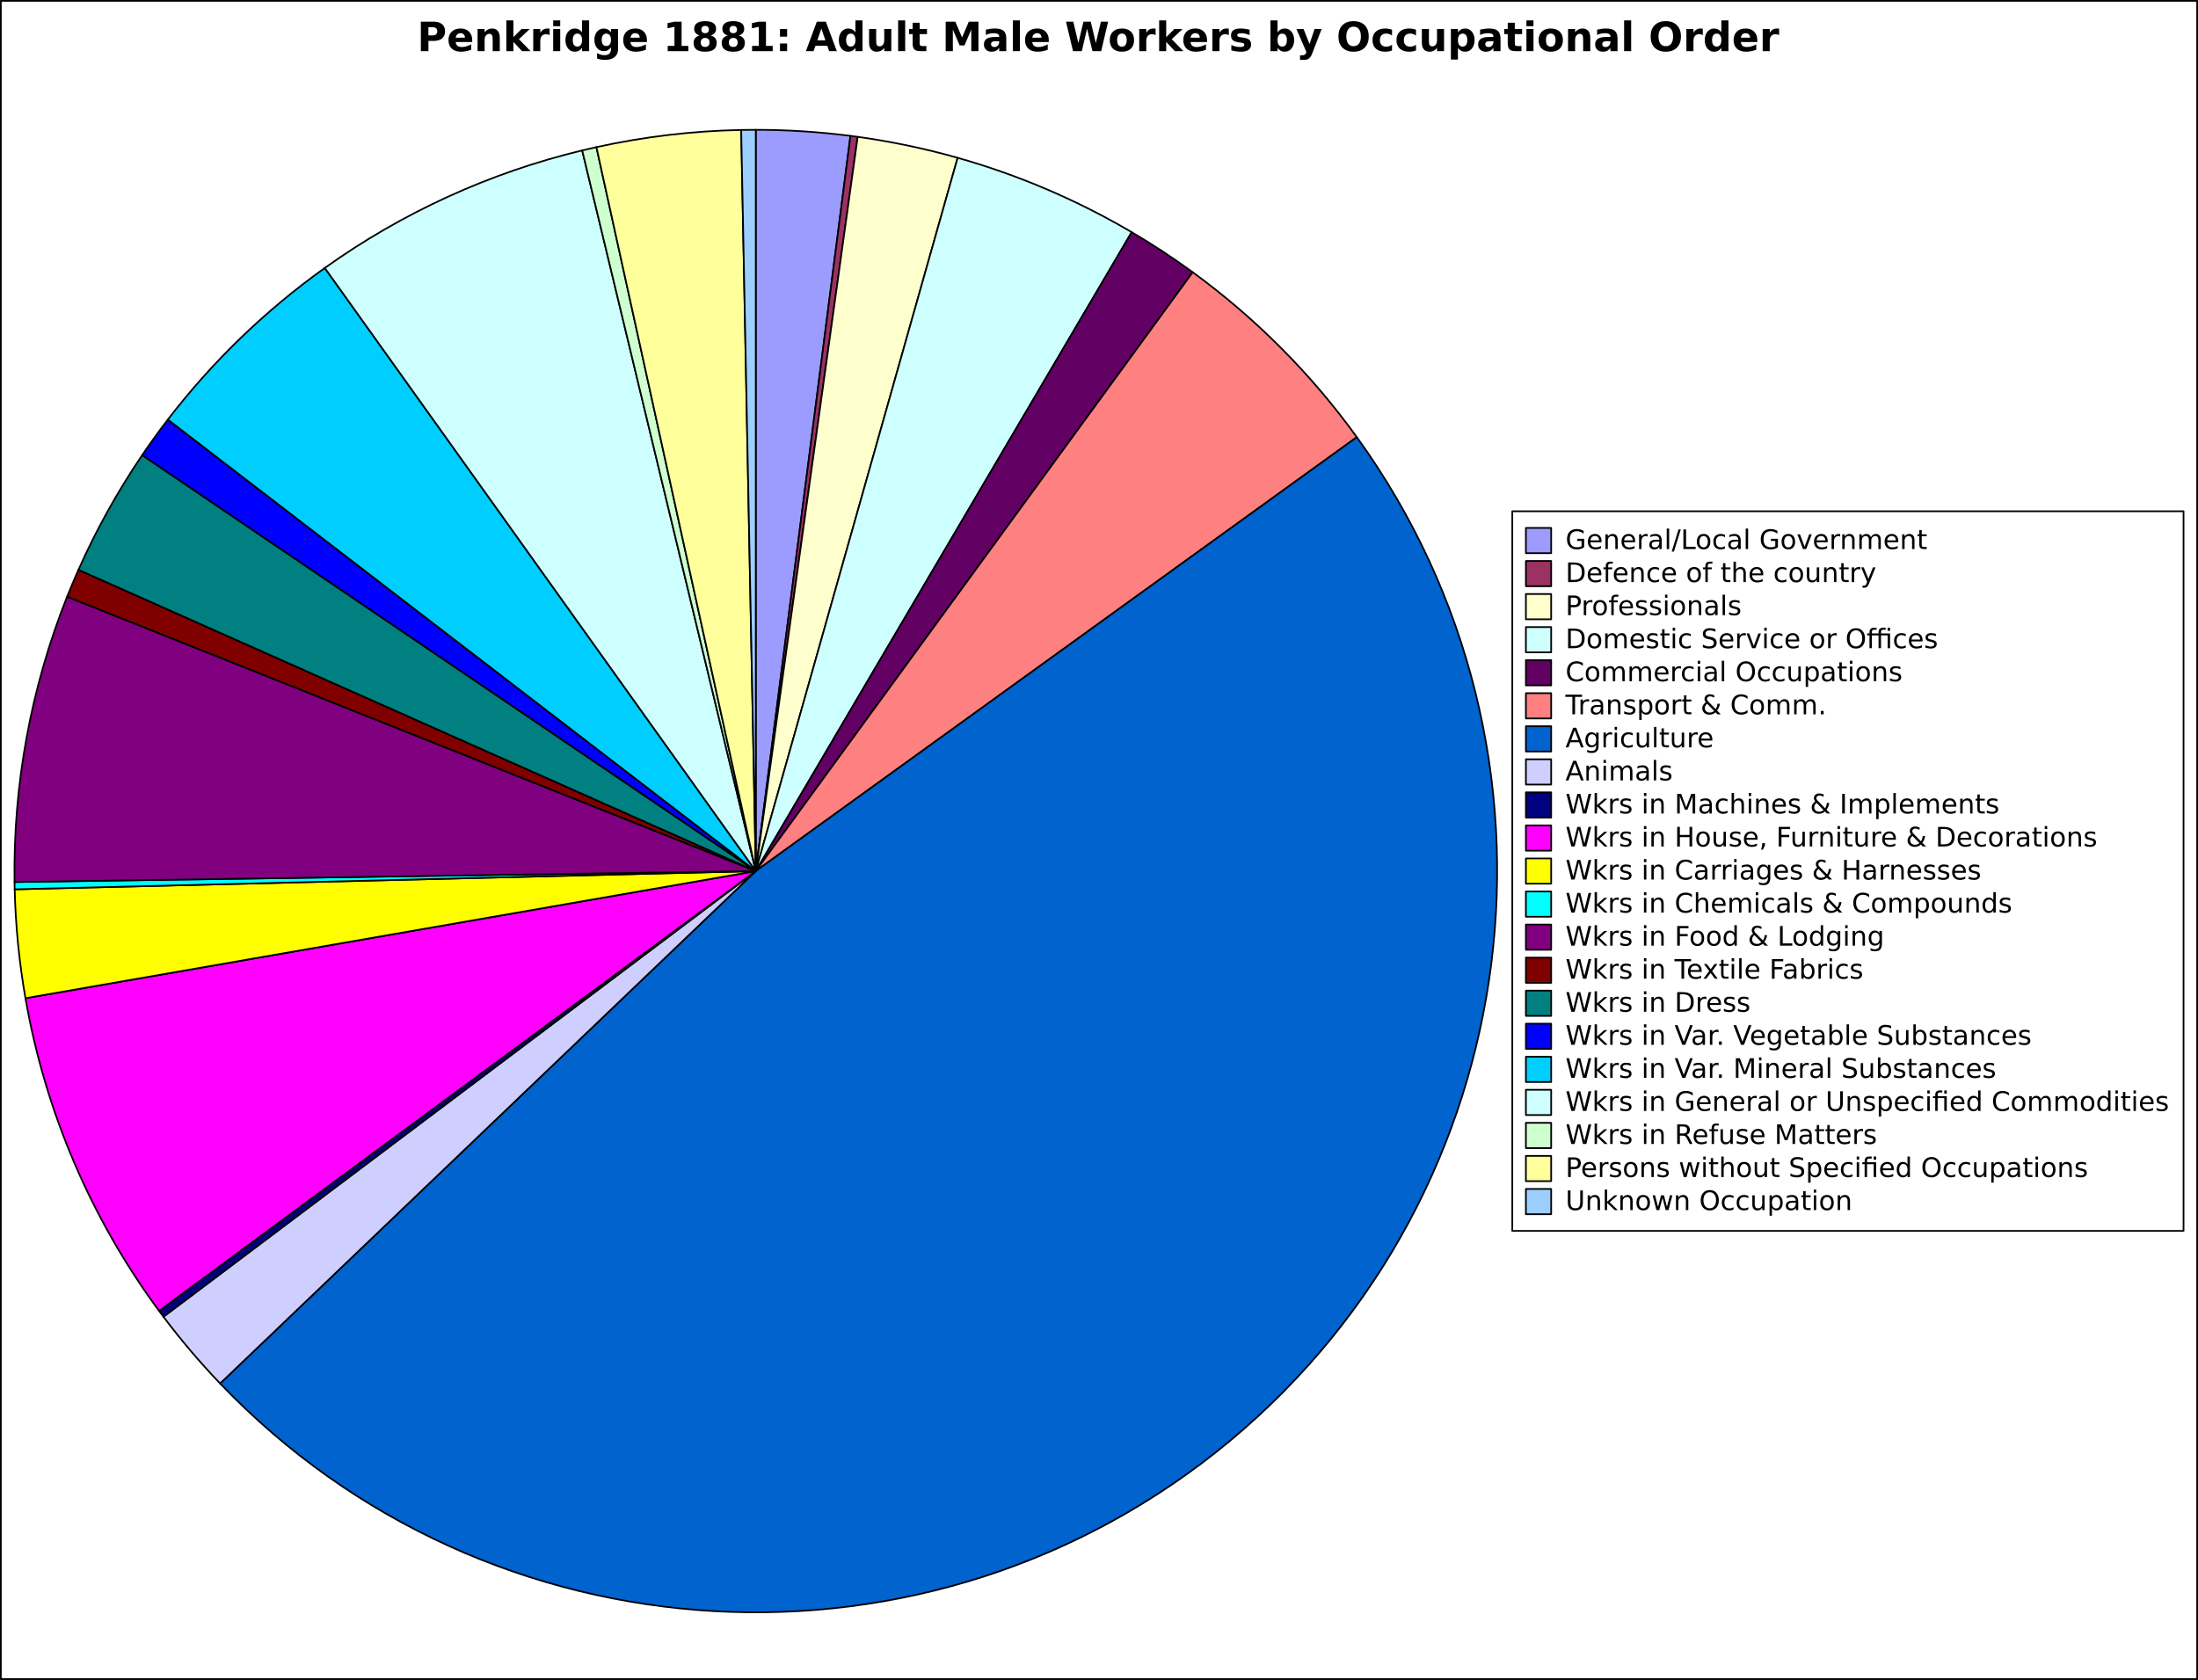 <?xml version="1.0" encoding="UTF-8"?>
<svg xmlns="http://www.w3.org/2000/svg" xmlns:xlink="http://www.w3.org/1999/xlink" width="652.5pt" height="498.75pt" viewBox="0 0 652.5 498.75" version="1.1">
<rect x="0" y="0" width="652.5" height="498.75" fill="#808080" stroke="none"/>
<defs>
<g>
<symbol overflow="visible" id="glyph0-0">
<path style="stroke:none;" d="M 4.766 -0.828 L 4.766 -2.406 L 3.469 -2.406 L 3.469 -3.047 L 5.547 -3.047 L 5.547 -0.547 C 5.242 -0.328 4.906 -0.16 4.531 -0.047 C 4.164 0.055 3.773 0.109 3.359 0.109 C 2.453 0.109 1.738 -0.156 1.219 -0.688 C 0.707 -1.219 0.453 -1.957 0.453 -2.906 C 0.453 -3.863 0.707 -4.609 1.219 -5.141 C 1.738 -5.672 2.453 -5.938 3.359 -5.938 C 3.742 -5.938 4.102 -5.891 4.438 -5.797 C 4.781 -5.703 5.098 -5.566 5.391 -5.391 L 5.391 -4.547 C 5.098 -4.797 4.785 -4.984 4.453 -5.109 C 4.129 -5.234 3.785 -5.297 3.422 -5.297 C 2.711 -5.297 2.176 -5.094 1.812 -4.688 C 1.457 -4.289 1.281 -3.695 1.281 -2.906 C 1.281 -2.125 1.457 -1.531 1.812 -1.125 C 2.176 -0.727 2.711 -0.531 3.422 -0.531 C 3.703 -0.531 3.953 -0.555 4.172 -0.609 C 4.391 -0.66 4.586 -0.734 4.766 -0.828 Z M 4.766 -0.828 "/>
</symbol>
<symbol overflow="visible" id="glyph0-1">
<path style="stroke:none;" d="M 4.5 -2.375 L 4.5 -2.016 L 1.188 -2.016 C 1.219 -1.523 1.367 -1.148 1.641 -0.891 C 1.91 -0.629 2.281 -0.5 2.75 -0.5 C 3.031 -0.5 3.301 -0.531 3.562 -0.594 C 3.82 -0.664 4.078 -0.77 4.328 -0.906 L 4.328 -0.219 C 4.066 -0.113 3.801 -0.035 3.531 0.016 C 3.258 0.078 2.988 0.109 2.719 0.109 C 2.02 0.109 1.461 -0.094 1.047 -0.5 C 0.641 -0.906 0.438 -1.453 0.438 -2.141 C 0.438 -2.859 0.629 -3.426 1.016 -3.844 C 1.41 -4.27 1.938 -4.484 2.594 -4.484 C 3.176 -4.484 3.641 -4.289 3.984 -3.906 C 4.328 -3.531 4.5 -3.02 4.5 -2.375 Z M 3.781 -2.578 C 3.77 -2.973 3.656 -3.285 3.438 -3.516 C 3.227 -3.754 2.945 -3.875 2.594 -3.875 C 2.195 -3.875 1.875 -3.758 1.625 -3.531 C 1.383 -3.301 1.25 -2.984 1.219 -2.578 Z M 3.781 -2.578 "/>
</symbol>
<symbol overflow="visible" id="glyph0-2">
<path style="stroke:none;" d="M 4.391 -2.641 L 4.391 0 L 3.672 0 L 3.672 -2.625 C 3.672 -3.031 3.586 -3.336 3.422 -3.547 C 3.266 -3.754 3.023 -3.859 2.703 -3.859 C 2.316 -3.859 2.008 -3.734 1.781 -3.484 C 1.562 -3.234 1.453 -2.895 1.453 -2.469 L 1.453 0 L 0.734 0 L 0.734 -4.375 L 1.453 -4.375 L 1.453 -3.703 C 1.617 -3.961 1.816 -4.156 2.047 -4.281 C 2.285 -4.414 2.555 -4.484 2.859 -4.484 C 3.367 -4.484 3.75 -4.328 4 -4.016 C 4.258 -3.703 4.391 -3.242 4.391 -2.641 Z M 4.391 -2.641 "/>
</symbol>
<symbol overflow="visible" id="glyph0-3">
<path style="stroke:none;" d="M 3.297 -3.703 C 3.211 -3.754 3.125 -3.789 3.031 -3.812 C 2.938 -3.832 2.832 -3.844 2.719 -3.844 C 2.312 -3.844 2 -3.707 1.781 -3.438 C 1.562 -3.176 1.453 -2.801 1.453 -2.312 L 1.453 0 L 0.734 0 L 0.734 -4.375 L 1.453 -4.375 L 1.453 -3.703 C 1.598 -3.961 1.789 -4.156 2.031 -4.281 C 2.281 -4.414 2.578 -4.484 2.922 -4.484 C 2.973 -4.484 3.023 -4.477 3.078 -4.469 C 3.141 -4.469 3.207 -4.457 3.281 -4.438 Z M 3.297 -3.703 "/>
</symbol>
<symbol overflow="visible" id="glyph0-4">
<path style="stroke:none;" d="M 2.75 -2.203 C 2.164 -2.203 1.758 -2.133 1.531 -2 C 1.312 -1.863 1.203 -1.641 1.203 -1.328 C 1.203 -1.066 1.285 -0.859 1.453 -0.703 C 1.617 -0.555 1.848 -0.484 2.141 -0.484 C 2.535 -0.484 2.852 -0.625 3.094 -0.906 C 3.332 -1.195 3.453 -1.578 3.453 -2.047 L 3.453 -2.203 Z M 4.172 -2.5 L 4.172 0 L 3.453 0 L 3.453 -0.672 C 3.297 -0.398 3.094 -0.203 2.844 -0.078 C 2.602 0.047 2.305 0.109 1.953 0.109 C 1.504 0.109 1.145 -0.016 0.875 -0.266 C 0.613 -0.516 0.484 -0.852 0.484 -1.281 C 0.484 -1.77 0.645 -2.141 0.969 -2.391 C 1.301 -2.641 1.797 -2.766 2.453 -2.766 L 3.453 -2.766 L 3.453 -2.828 C 3.453 -3.16 3.344 -3.414 3.125 -3.594 C 2.914 -3.781 2.613 -3.875 2.219 -3.875 C 1.969 -3.875 1.723 -3.844 1.484 -3.781 C 1.242 -3.719 1.016 -3.629 0.797 -3.516 L 0.797 -4.172 C 1.066 -4.273 1.32 -4.352 1.562 -4.406 C 1.812 -4.457 2.055 -4.484 2.297 -4.484 C 2.922 -4.484 3.391 -4.316 3.703 -3.984 C 4.016 -3.66 4.172 -3.164 4.172 -2.5 Z M 4.172 -2.5 "/>
</symbol>
<symbol overflow="visible" id="glyph0-5">
<path style="stroke:none;" d="M 0.75 -6.078 L 1.469 -6.078 L 1.469 0 L 0.75 0 Z M 0.75 -6.078 "/>
</symbol>
<symbol overflow="visible" id="glyph0-6">
<path style="stroke:none;" d="M 2.031 -5.828 L 2.703 -5.828 L 0.672 0.75 L 0 0.75 Z M 2.031 -5.828 "/>
</symbol>
<symbol overflow="visible" id="glyph0-7">
<path style="stroke:none;" d="M 0.781 -5.828 L 1.578 -5.828 L 1.578 -0.672 L 4.422 -0.672 L 4.422 0 L 0.781 0 Z M 0.781 -5.828 "/>
</symbol>
<symbol overflow="visible" id="glyph0-8">
<path style="stroke:none;" d="M 2.453 -3.875 C 2.066 -3.875 1.758 -3.723 1.531 -3.422 C 1.312 -3.117 1.203 -2.707 1.203 -2.188 C 1.203 -1.664 1.312 -1.254 1.531 -0.953 C 1.758 -0.648 2.066 -0.5 2.453 -0.5 C 2.836 -0.5 3.141 -0.648 3.359 -0.953 C 3.586 -1.254 3.703 -1.664 3.703 -2.188 C 3.703 -2.707 3.586 -3.117 3.359 -3.422 C 3.141 -3.723 2.836 -3.875 2.453 -3.875 Z M 2.453 -4.484 C 3.078 -4.484 3.566 -4.281 3.922 -3.875 C 4.273 -3.469 4.453 -2.906 4.453 -2.188 C 4.453 -1.469 4.273 -0.906 3.922 -0.5 C 3.566 -0.094 3.078 0.109 2.453 0.109 C 1.828 0.109 1.332 -0.094 0.969 -0.5 C 0.613 -0.906 0.438 -1.469 0.438 -2.188 C 0.438 -2.906 0.613 -3.469 0.969 -3.875 C 1.332 -4.281 1.828 -4.484 2.453 -4.484 Z M 2.453 -4.484 "/>
</symbol>
<symbol overflow="visible" id="glyph0-9">
<path style="stroke:none;" d="M 3.906 -4.203 L 3.906 -3.531 C 3.695 -3.645 3.488 -3.727 3.281 -3.781 C 3.082 -3.844 2.879 -3.875 2.672 -3.875 C 2.203 -3.875 1.836 -3.723 1.578 -3.422 C 1.328 -3.129 1.203 -2.719 1.203 -2.188 C 1.203 -1.656 1.328 -1.238 1.578 -0.938 C 1.836 -0.645 2.203 -0.5 2.672 -0.5 C 2.879 -0.5 3.082 -0.523 3.281 -0.578 C 3.488 -0.641 3.695 -0.723 3.906 -0.828 L 3.906 -0.172 C 3.707 -0.078 3.5 -0.008 3.281 0.031 C 3.062 0.082 2.832 0.109 2.594 0.109 C 1.938 0.109 1.41 -0.094 1.016 -0.5 C 0.629 -0.914 0.438 -1.477 0.438 -2.188 C 0.438 -2.895 0.633 -3.453 1.031 -3.859 C 1.426 -4.273 1.961 -4.484 2.641 -4.484 C 2.859 -4.484 3.07 -4.457 3.281 -4.406 C 3.5 -4.363 3.707 -4.297 3.906 -4.203 Z M 3.906 -4.203 "/>
</symbol>
<symbol overflow="visible" id="glyph0-10">
<path style="stroke:none;" d=""/>
</symbol>
<symbol overflow="visible" id="glyph0-11">
<path style="stroke:none;" d="M 0.234 -4.375 L 1 -4.375 L 2.375 -0.703 L 3.734 -4.375 L 4.5 -4.375 L 2.859 0 L 1.875 0 Z M 0.234 -4.375 "/>
</symbol>
<symbol overflow="visible" id="glyph0-12">
<path style="stroke:none;" d="M 4.156 -3.531 C 4.344 -3.852 4.562 -4.094 4.812 -4.25 C 5.062 -4.406 5.352 -4.484 5.688 -4.484 C 6.145 -4.484 6.492 -4.32 6.734 -4 C 6.984 -3.688 7.109 -3.234 7.109 -2.641 L 7.109 0 L 6.391 0 L 6.391 -2.625 C 6.391 -3.039 6.316 -3.348 6.172 -3.547 C 6.023 -3.754 5.797 -3.859 5.484 -3.859 C 5.117 -3.859 4.828 -3.734 4.609 -3.484 C 4.391 -3.234 4.281 -2.895 4.281 -2.469 L 4.281 0 L 3.562 0 L 3.562 -2.625 C 3.562 -3.039 3.484 -3.348 3.328 -3.547 C 3.18 -3.754 2.957 -3.859 2.656 -3.859 C 2.281 -3.859 1.984 -3.734 1.766 -3.484 C 1.555 -3.234 1.453 -2.895 1.453 -2.469 L 1.453 0 L 0.734 0 L 0.734 -4.375 L 1.453 -4.375 L 1.453 -3.703 C 1.617 -3.961 1.816 -4.156 2.047 -4.281 C 2.273 -4.414 2.547 -4.484 2.859 -4.484 C 3.172 -4.484 3.438 -4.398 3.656 -4.234 C 3.883 -4.078 4.051 -3.844 4.156 -3.531 Z M 4.156 -3.531 "/>
</symbol>
<symbol overflow="visible" id="glyph0-13">
<path style="stroke:none;" d="M 1.469 -5.625 L 1.469 -4.375 L 2.953 -4.375 L 2.953 -3.812 L 1.469 -3.812 L 1.469 -1.438 C 1.469 -1.082 1.516 -0.852 1.609 -0.75 C 1.711 -0.656 1.91 -0.609 2.203 -0.609 L 2.953 -0.609 L 2.953 0 L 2.203 0 C 1.648 0 1.27 -0.102 1.062 -0.312 C 0.852 -0.52 0.75 -0.895 0.75 -1.438 L 0.75 -3.812 L 0.219 -3.812 L 0.219 -4.375 L 0.75 -4.375 L 0.75 -5.625 Z M 1.469 -5.625 "/>
</symbol>
<symbol overflow="visible" id="glyph0-14">
<path style="stroke:none;" d="M 1.578 -5.188 L 1.578 -0.656 L 2.531 -0.656 C 3.332 -0.656 3.922 -0.836 4.297 -1.203 C 4.672 -1.566 4.859 -2.141 4.859 -2.922 C 4.859 -3.703 4.672 -4.273 4.297 -4.641 C 3.922 -5.004 3.332 -5.188 2.531 -5.188 Z M 0.781 -5.828 L 2.406 -5.828 C 3.539 -5.828 4.367 -5.594 4.891 -5.125 C 5.422 -4.656 5.688 -3.922 5.688 -2.922 C 5.688 -1.922 5.422 -1.18 4.891 -0.703 C 4.359 -0.234 3.531 0 2.406 0 L 0.781 0 Z M 0.781 -5.828 "/>
</symbol>
<symbol overflow="visible" id="glyph0-15">
<path style="stroke:none;" d="M 2.969 -6.078 L 2.969 -5.484 L 2.281 -5.484 C 2.02 -5.484 1.836 -5.43 1.734 -5.328 C 1.641 -5.223 1.594 -5.035 1.594 -4.766 L 1.594 -4.375 L 2.781 -4.375 L 2.781 -3.812 L 1.594 -3.812 L 1.594 0 L 0.875 0 L 0.875 -3.812 L 0.188 -3.812 L 0.188 -4.375 L 0.875 -4.375 L 0.875 -4.688 C 0.875 -5.164 0.984 -5.516 1.203 -5.734 C 1.43 -5.961 1.797 -6.078 2.297 -6.078 Z M 2.969 -6.078 "/>
</symbol>
<symbol overflow="visible" id="glyph0-16">
<path style="stroke:none;" d="M 4.391 -2.641 L 4.391 0 L 3.672 0 L 3.672 -2.625 C 3.672 -3.031 3.586 -3.336 3.422 -3.547 C 3.266 -3.754 3.023 -3.859 2.703 -3.859 C 2.316 -3.859 2.008 -3.734 1.781 -3.484 C 1.562 -3.234 1.453 -2.895 1.453 -2.469 L 1.453 0 L 0.734 0 L 0.734 -6.078 L 1.453 -6.078 L 1.453 -3.703 C 1.617 -3.961 1.816 -4.156 2.047 -4.281 C 2.285 -4.414 2.555 -4.484 2.859 -4.484 C 3.367 -4.484 3.75 -4.328 4 -4.016 C 4.258 -3.703 4.391 -3.242 4.391 -2.641 Z M 4.391 -2.641 "/>
</symbol>
<symbol overflow="visible" id="glyph0-17">
<path style="stroke:none;" d="M 0.688 -1.734 L 0.688 -4.375 L 1.406 -4.375 L 1.406 -1.75 C 1.406 -1.344 1.484 -1.035 1.641 -0.828 C 1.805 -0.617 2.051 -0.516 2.375 -0.516 C 2.758 -0.516 3.062 -0.633 3.281 -0.875 C 3.508 -1.125 3.625 -1.461 3.625 -1.891 L 3.625 -4.375 L 4.344 -4.375 L 4.344 0 L 3.625 0 L 3.625 -0.672 C 3.445 -0.41 3.242 -0.211 3.016 -0.078 C 2.785 0.047 2.52 0.109 2.219 0.109 C 1.719 0.109 1.336 -0.047 1.078 -0.359 C 0.816 -0.672 0.688 -1.129 0.688 -1.734 Z M 2.484 -4.484 Z M 2.484 -4.484 "/>
</symbol>
<symbol overflow="visible" id="glyph0-18">
<path style="stroke:none;" d="M 2.578 0.406 C 2.367 0.926 2.164 1.266 1.969 1.422 C 1.781 1.586 1.523 1.672 1.203 1.672 L 0.641 1.672 L 0.641 1.062 L 1.062 1.062 C 1.258 1.062 1.41 1.016 1.516 0.922 C 1.629 0.828 1.75 0.609 1.875 0.266 L 2.016 -0.078 L 0.234 -4.375 L 1 -4.375 L 2.375 -0.953 L 3.734 -4.375 L 4.5 -4.375 Z M 2.578 0.406 "/>
</symbol>
<symbol overflow="visible" id="glyph0-19">
<path style="stroke:none;" d="M 1.578 -5.188 L 1.578 -3 L 2.562 -3 C 2.938 -3 3.223 -3.094 3.422 -3.281 C 3.617 -3.469 3.719 -3.738 3.719 -4.094 C 3.719 -4.438 3.617 -4.703 3.422 -4.891 C 3.223 -5.086 2.938 -5.188 2.562 -5.188 Z M 0.781 -5.828 L 2.562 -5.828 C 3.219 -5.828 3.711 -5.68 4.047 -5.391 C 4.379 -5.098 4.547 -4.664 4.547 -4.094 C 4.547 -3.52 4.379 -3.082 4.047 -2.781 C 3.711 -2.488 3.219 -2.344 2.562 -2.344 L 1.578 -2.344 L 1.578 0 L 0.781 0 Z M 0.781 -5.828 "/>
</symbol>
<symbol overflow="visible" id="glyph0-20">
<path style="stroke:none;" d="M 3.547 -4.25 L 3.547 -3.562 C 3.336 -3.664 3.125 -3.742 2.906 -3.797 C 2.688 -3.848 2.461 -3.875 2.234 -3.875 C 1.879 -3.875 1.609 -3.816 1.422 -3.703 C 1.242 -3.598 1.156 -3.438 1.156 -3.219 C 1.156 -3.051 1.219 -2.922 1.344 -2.828 C 1.477 -2.734 1.738 -2.645 2.125 -2.562 L 2.375 -2.5 C 2.883 -2.395 3.242 -2.242 3.453 -2.047 C 3.672 -1.848 3.781 -1.566 3.781 -1.203 C 3.781 -0.797 3.617 -0.473 3.297 -0.234 C 2.973 -0.004 2.531 0.109 1.969 0.109 C 1.738 0.109 1.492 0.082 1.234 0.031 C 0.984 -0.008 0.719 -0.07 0.438 -0.156 L 0.438 -0.906 C 0.695 -0.77 0.957 -0.664 1.219 -0.594 C 1.477 -0.52 1.734 -0.484 1.984 -0.484 C 2.328 -0.484 2.586 -0.539 2.766 -0.656 C 2.953 -0.781 3.047 -0.945 3.047 -1.156 C 3.047 -1.352 2.977 -1.504 2.844 -1.609 C 2.707 -1.711 2.422 -1.812 1.984 -1.906 L 1.734 -1.969 C 1.285 -2.062 0.961 -2.203 0.766 -2.391 C 0.566 -2.586 0.469 -2.852 0.469 -3.188 C 0.469 -3.602 0.613 -3.922 0.906 -4.141 C 1.195 -4.367 1.609 -4.484 2.141 -4.484 C 2.41 -4.484 2.66 -4.461 2.891 -4.422 C 3.129 -4.379 3.348 -4.32 3.547 -4.25 Z M 3.547 -4.25 "/>
</symbol>
<symbol overflow="visible" id="glyph0-21">
<path style="stroke:none;" d="M 0.75 -4.375 L 1.469 -4.375 L 1.469 0 L 0.75 0 Z M 0.75 -6.078 L 1.469 -6.078 L 1.469 -5.172 L 0.75 -5.172 Z M 0.75 -6.078 "/>
</symbol>
<symbol overflow="visible" id="glyph0-22">
<path style="stroke:none;" d="M 4.281 -5.641 L 4.281 -4.875 C 3.977 -5.02 3.691 -5.125 3.422 -5.188 C 3.16 -5.258 2.91 -5.297 2.672 -5.297 C 2.234 -5.297 1.898 -5.211 1.672 -5.047 C 1.441 -4.879 1.328 -4.645 1.328 -4.344 C 1.328 -4.082 1.398 -3.883 1.547 -3.75 C 1.703 -3.625 2 -3.52 2.438 -3.438 L 2.906 -3.344 C 3.5 -3.227 3.938 -3.031 4.219 -2.75 C 4.5 -2.469 4.641 -2.086 4.641 -1.609 C 4.641 -1.047 4.445 -0.617 4.062 -0.328 C 3.688 -0.035 3.133 0.109 2.406 0.109 C 2.125 0.109 1.828 0.078 1.516 0.016 C 1.203 -0.047 0.879 -0.141 0.547 -0.266 L 0.547 -1.078 C 0.867 -0.891 1.18 -0.75 1.484 -0.656 C 1.797 -0.57 2.102 -0.531 2.406 -0.531 C 2.852 -0.531 3.195 -0.617 3.438 -0.797 C 3.688 -0.973 3.812 -1.223 3.812 -1.547 C 3.812 -1.836 3.723 -2.062 3.547 -2.219 C 3.367 -2.383 3.082 -2.508 2.688 -2.594 L 2.203 -2.688 C 1.609 -2.801 1.18 -2.984 0.922 -3.234 C 0.66 -3.484 0.531 -3.832 0.531 -4.281 C 0.531 -4.789 0.711 -5.191 1.078 -5.484 C 1.441 -5.785 1.941 -5.938 2.578 -5.938 C 2.848 -5.938 3.125 -5.91 3.406 -5.859 C 3.695 -5.816 3.988 -5.742 4.281 -5.641 Z M 4.281 -5.641 "/>
</symbol>
<symbol overflow="visible" id="glyph0-23">
<path style="stroke:none;" d="M 3.156 -5.297 C 2.582 -5.297 2.125 -5.082 1.781 -4.656 C 1.445 -4.227 1.281 -3.645 1.281 -2.906 C 1.281 -2.176 1.445 -1.598 1.781 -1.172 C 2.125 -0.742 2.582 -0.531 3.156 -0.531 C 3.727 -0.531 4.18 -0.742 4.516 -1.172 C 4.848 -1.598 5.016 -2.176 5.016 -2.906 C 5.016 -3.645 4.848 -4.227 4.516 -4.656 C 4.18 -5.082 3.727 -5.297 3.156 -5.297 Z M 3.156 -5.938 C 3.969 -5.938 4.617 -5.66 5.109 -5.109 C 5.598 -4.566 5.844 -3.832 5.844 -2.906 C 5.844 -1.988 5.598 -1.254 5.109 -0.703 C 4.617 -0.16 3.969 0.109 3.156 0.109 C 2.332 0.109 1.676 -0.16 1.188 -0.703 C 0.695 -1.254 0.453 -1.988 0.453 -2.906 C 0.453 -3.832 0.695 -4.566 1.188 -5.109 C 1.676 -5.66 2.332 -5.938 3.156 -5.938 Z M 3.156 -5.938 "/>
</symbol>
<symbol overflow="visible" id="glyph0-24">
<path style="stroke:none;" d="M 2.969 -6.078 L 2.969 -5.484 L 2.281 -5.484 C 2.02 -5.484 1.844 -5.43 1.75 -5.328 C 1.645 -5.223 1.594 -5.035 1.594 -4.766 L 1.594 -4.375 L 3.562 -4.375 L 3.562 -4.688 C 3.562 -5.164 3.676 -5.52 3.906 -5.75 C 3.977 -5.82 4.066 -5.879 4.172 -5.922 C 4.367 -6.023 4.641 -6.078 4.984 -6.078 L 5.672 -6.078 L 5.672 -5.484 L 4.984 -5.484 C 4.723 -5.484 4.539 -5.43 4.438 -5.328 C 4.344 -5.223 4.297 -5.035 4.297 -4.766 L 4.297 -4.375 L 6.984 -4.375 L 6.984 0 L 6.266 0 L 6.266 -3.812 L 4.297 -3.812 L 4.297 0 L 3.562 0 L 3.562 -3.812 L 1.594 -3.812 L 1.594 0 L 0.875 0 L 0.875 -3.812 L 0.188 -3.812 L 0.188 -4.375 L 0.875 -4.375 L 0.875 -4.688 C 0.875 -5.164 0.984 -5.516 1.203 -5.734 C 1.43 -5.961 1.797 -6.078 2.297 -6.078 Z M 6.266 -6.078 L 6.984 -6.078 L 6.984 -5.156 L 6.266 -5.156 Z M 6.266 -6.078 "/>
</symbol>
<symbol overflow="visible" id="glyph0-25">
<path style="stroke:none;" d="M 5.156 -5.391 L 5.156 -4.547 C 4.883 -4.797 4.598 -4.984 4.297 -5.109 C 4.004 -5.234 3.688 -5.297 3.344 -5.297 C 2.676 -5.297 2.164 -5.086 1.812 -4.672 C 1.457 -4.266 1.281 -3.676 1.281 -2.906 C 1.281 -2.145 1.457 -1.555 1.812 -1.141 C 2.164 -0.734 2.676 -0.531 3.344 -0.531 C 3.688 -0.531 4.004 -0.594 4.297 -0.719 C 4.598 -0.844 4.883 -1.031 5.156 -1.281 L 5.156 -0.453 C 4.875 -0.266 4.578 -0.125 4.266 -0.031 C 3.961 0.062 3.641 0.109 3.297 0.109 C 2.41 0.109 1.711 -0.16 1.203 -0.703 C 0.703 -1.242 0.453 -1.977 0.453 -2.906 C 0.453 -3.844 0.703 -4.582 1.203 -5.125 C 1.711 -5.664 2.41 -5.938 3.297 -5.938 C 3.648 -5.938 3.977 -5.891 4.281 -5.797 C 4.594 -5.703 4.883 -5.566 5.156 -5.391 Z M 5.156 -5.391 "/>
</symbol>
<symbol overflow="visible" id="glyph0-26">
<path style="stroke:none;" d="M 1.453 -0.656 L 1.453 1.672 L 0.734 1.672 L 0.734 -4.375 L 1.453 -4.375 L 1.453 -3.719 C 1.598 -3.977 1.785 -4.172 2.016 -4.297 C 2.254 -4.422 2.531 -4.484 2.844 -4.484 C 3.375 -4.484 3.805 -4.27 4.141 -3.844 C 4.473 -3.426 4.641 -2.875 4.641 -2.188 C 4.641 -1.5 4.473 -0.941 4.141 -0.516 C 3.805 -0.098 3.375 0.109 2.844 0.109 C 2.531 0.109 2.254 0.047 2.016 -0.078 C 1.785 -0.203 1.598 -0.395 1.453 -0.656 Z M 3.891 -2.188 C 3.891 -2.719 3.781 -3.129 3.562 -3.422 C 3.352 -3.723 3.055 -3.875 2.672 -3.875 C 2.297 -3.875 2 -3.723 1.781 -3.422 C 1.562 -3.129 1.453 -2.719 1.453 -2.188 C 1.453 -1.656 1.562 -1.238 1.781 -0.938 C 2 -0.633 2.297 -0.484 2.672 -0.484 C 3.055 -0.484 3.352 -0.633 3.562 -0.938 C 3.781 -1.238 3.891 -1.656 3.891 -2.188 Z M 3.891 -2.188 "/>
</symbol>
<symbol overflow="visible" id="glyph0-27">
<path style="stroke:none;" d="M -0.031 -5.828 L 4.906 -5.828 L 4.906 -5.172 L 2.844 -5.172 L 2.844 0 L 2.047 0 L 2.047 -5.172 L -0.031 -5.172 Z M -0.031 -5.828 "/>
</symbol>
<symbol overflow="visible" id="glyph0-28">
<path style="stroke:none;" d="M 1.953 -3.141 C 1.711 -2.93 1.535 -2.719 1.422 -2.5 C 1.316 -2.289 1.266 -2.07 1.266 -1.844 C 1.266 -1.469 1.398 -1.148 1.672 -0.891 C 1.953 -0.641 2.301 -0.516 2.719 -0.516 C 2.957 -0.516 3.188 -0.555 3.406 -0.641 C 3.625 -0.723 3.828 -0.848 4.016 -1.016 Z M 2.5 -3.578 L 4.484 -1.547 C 4.641 -1.773 4.758 -2.02 4.844 -2.281 C 4.926 -2.551 4.977 -2.832 5 -3.125 L 5.719 -3.125 C 5.688 -2.781 5.602 -2.441 5.469 -2.109 C 5.332 -1.773 5.145 -1.441 4.906 -1.109 L 6 0 L 5.016 0 L 4.453 -0.578 C 4.18 -0.348 3.895 -0.176 3.594 -0.062 C 3.301 0.051 2.984 0.109 2.641 0.109 C 2.016 0.109 1.5 -0.066 1.094 -0.422 C 0.695 -0.785 0.5 -1.242 0.5 -1.797 C 0.5 -2.129 0.586 -2.441 0.766 -2.734 C 0.941 -3.035 1.203 -3.312 1.547 -3.562 C 1.422 -3.727 1.328 -3.891 1.266 -4.047 C 1.203 -4.211 1.172 -4.375 1.172 -4.531 C 1.172 -4.957 1.312 -5.297 1.594 -5.547 C 1.883 -5.805 2.27 -5.938 2.75 -5.938 C 2.969 -5.938 3.18 -5.91 3.391 -5.859 C 3.609 -5.816 3.832 -5.75 4.062 -5.656 L 4.062 -4.953 C 3.832 -5.066 3.613 -5.156 3.406 -5.219 C 3.195 -5.289 3.004 -5.328 2.828 -5.328 C 2.555 -5.328 2.332 -5.254 2.156 -5.109 C 1.988 -4.961 1.906 -4.773 1.906 -4.547 C 1.906 -4.41 1.941 -4.273 2.016 -4.141 C 2.098 -4.004 2.258 -3.816 2.5 -3.578 Z M 2.5 -3.578 "/>
</symbol>
<symbol overflow="visible" id="glyph0-29">
<path style="stroke:none;" d="M 0.859 -1 L 1.688 -1 L 1.688 0 L 0.859 0 Z M 0.859 -1 "/>
</symbol>
<symbol overflow="visible" id="glyph0-30">
<path style="stroke:none;" d="M 2.734 -5.062 L 1.672 -2.156 L 3.812 -2.156 Z M 2.297 -5.828 L 3.188 -5.828 L 5.406 0 L 4.594 0 L 4.062 -1.5 L 1.422 -1.5 L 0.891 0 L 0.062 0 Z M 2.297 -5.828 "/>
</symbol>
<symbol overflow="visible" id="glyph0-31">
<path style="stroke:none;" d="M 3.641 -2.234 C 3.641 -2.754 3.531 -3.156 3.312 -3.438 C 3.094 -3.727 2.789 -3.875 2.406 -3.875 C 2.02 -3.875 1.719 -3.727 1.5 -3.438 C 1.289 -3.156 1.188 -2.754 1.188 -2.234 C 1.188 -1.723 1.289 -1.32 1.5 -1.031 C 1.719 -0.75 2.02 -0.609 2.406 -0.609 C 2.789 -0.609 3.094 -0.75 3.312 -1.031 C 3.531 -1.32 3.641 -1.723 3.641 -2.234 Z M 4.359 -0.547 C 4.359 0.203 4.191 0.758 3.859 1.125 C 3.523 1.488 3.02 1.672 2.344 1.672 C 2.082 1.672 1.836 1.648 1.609 1.609 C 1.391 1.566 1.176 1.508 0.969 1.438 L 0.969 0.734 C 1.176 0.848 1.383 0.93 1.594 0.984 C 1.801 1.047 2.008 1.078 2.219 1.078 C 2.695 1.078 3.051 0.953 3.281 0.703 C 3.52 0.453 3.641 0.078 3.641 -0.422 L 3.641 -0.766 C 3.484 -0.516 3.289 -0.32 3.062 -0.188 C 2.832 -0.062 2.555 0 2.234 0 C 1.691 0 1.254 -0.203 0.922 -0.609 C 0.598 -1.023 0.438 -1.566 0.438 -2.234 C 0.438 -2.91 0.598 -3.453 0.922 -3.859 C 1.254 -4.273 1.691 -4.484 2.234 -4.484 C 2.555 -4.484 2.832 -4.414 3.062 -4.281 C 3.289 -4.156 3.484 -3.969 3.641 -3.719 L 3.641 -4.375 L 4.359 -4.375 Z M 4.359 -0.547 "/>
</symbol>
<symbol overflow="visible" id="glyph0-32">
<path style="stroke:none;" d="M 0.266 -5.828 L 1.062 -5.828 L 2.297 -0.906 L 3.516 -5.828 L 4.406 -5.828 L 5.625 -0.906 L 6.844 -5.828 L 7.656 -5.828 L 6.188 0 L 5.188 0 L 3.969 -5.062 L 2.719 0 L 1.734 0 Z M 0.266 -5.828 "/>
</symbol>
<symbol overflow="visible" id="glyph0-33">
<path style="stroke:none;" d="M 0.734 -6.078 L 1.453 -6.078 L 1.453 -2.484 L 3.594 -4.375 L 4.516 -4.375 L 2.188 -2.328 L 4.609 0 L 3.672 0 L 1.453 -2.141 L 1.453 0 L 0.734 0 Z M 0.734 -6.078 "/>
</symbol>
<symbol overflow="visible" id="glyph0-34">
<path style="stroke:none;" d="M 0.781 -5.828 L 1.969 -5.828 L 3.453 -1.859 L 4.953 -5.828 L 6.125 -5.828 L 6.125 0 L 5.359 0 L 5.359 -5.125 L 3.844 -1.125 L 3.062 -1.125 L 1.547 -5.125 L 1.547 0 L 0.781 0 Z M 0.781 -5.828 "/>
</symbol>
<symbol overflow="visible" id="glyph0-35">
<path style="stroke:none;" d="M 0.781 -5.828 L 1.578 -5.828 L 1.578 0 L 0.781 0 Z M 0.781 -5.828 "/>
</symbol>
<symbol overflow="visible" id="glyph0-36">
<path style="stroke:none;" d="M 0.781 -5.828 L 1.578 -5.828 L 1.578 -3.438 L 4.438 -3.438 L 4.438 -5.828 L 5.234 -5.828 L 5.234 0 L 4.438 0 L 4.438 -2.781 L 1.578 -2.781 L 1.578 0 L 0.781 0 Z M 0.781 -5.828 "/>
</symbol>
<symbol overflow="visible" id="glyph0-37">
<path style="stroke:none;" d="M 0.938 -1 L 1.766 -1 L 1.766 -0.328 L 1.125 0.938 L 0.625 0.938 L 0.938 -0.328 Z M 0.938 -1 "/>
</symbol>
<symbol overflow="visible" id="glyph0-38">
<path style="stroke:none;" d="M 0.781 -5.828 L 4.141 -5.828 L 4.141 -5.172 L 1.578 -5.172 L 1.578 -3.453 L 3.891 -3.453 L 3.891 -2.781 L 1.578 -2.781 L 1.578 0 L 0.781 0 Z M 0.781 -5.828 "/>
</symbol>
<symbol overflow="visible" id="glyph0-39">
<path style="stroke:none;" d="M 3.641 -3.719 L 3.641 -6.078 L 4.359 -6.078 L 4.359 0 L 3.641 0 L 3.641 -0.656 C 3.484 -0.395 3.289 -0.203 3.062 -0.078 C 2.832 0.047 2.555 0.109 2.234 0.109 C 1.703 0.109 1.27 -0.098 0.938 -0.516 C 0.602 -0.941 0.438 -1.5 0.438 -2.188 C 0.438 -2.875 0.602 -3.426 0.938 -3.844 C 1.27 -4.27 1.703 -4.484 2.234 -4.484 C 2.555 -4.484 2.832 -4.422 3.062 -4.297 C 3.289 -4.172 3.484 -3.977 3.641 -3.719 Z M 1.188 -2.188 C 1.188 -1.656 1.297 -1.238 1.516 -0.938 C 1.734 -0.633 2.031 -0.484 2.406 -0.484 C 2.789 -0.484 3.094 -0.633 3.312 -0.938 C 3.531 -1.238 3.641 -1.656 3.641 -2.188 C 3.641 -2.719 3.531 -3.129 3.312 -3.422 C 3.094 -3.723 2.789 -3.875 2.406 -3.875 C 2.031 -3.875 1.734 -3.723 1.516 -3.422 C 1.297 -3.129 1.188 -2.719 1.188 -2.188 Z M 1.188 -2.188 "/>
</symbol>
<symbol overflow="visible" id="glyph0-40">
<path style="stroke:none;" d="M 4.391 -4.375 L 2.812 -2.25 L 4.469 0 L 3.625 0 L 2.359 -1.719 L 1.078 0 L 0.234 0 L 1.938 -2.297 L 0.375 -4.375 L 1.219 -4.375 L 2.391 -2.812 L 3.547 -4.375 Z M 4.391 -4.375 "/>
</symbol>
<symbol overflow="visible" id="glyph0-41">
<path style="stroke:none;" d="M 3.891 -2.188 C 3.891 -2.719 3.781 -3.129 3.562 -3.422 C 3.352 -3.723 3.055 -3.875 2.672 -3.875 C 2.297 -3.875 2 -3.723 1.781 -3.422 C 1.562 -3.129 1.453 -2.719 1.453 -2.188 C 1.453 -1.656 1.562 -1.238 1.781 -0.938 C 2 -0.633 2.297 -0.484 2.672 -0.484 C 3.055 -0.484 3.352 -0.633 3.562 -0.938 C 3.781 -1.238 3.891 -1.656 3.891 -2.188 Z M 1.453 -3.719 C 1.598 -3.977 1.785 -4.172 2.016 -4.297 C 2.254 -4.422 2.531 -4.484 2.844 -4.484 C 3.375 -4.484 3.805 -4.27 4.141 -3.844 C 4.473 -3.426 4.641 -2.875 4.641 -2.188 C 4.641 -1.5 4.473 -0.941 4.141 -0.516 C 3.805 -0.098 3.375 0.109 2.844 0.109 C 2.531 0.109 2.254 0.047 2.016 -0.078 C 1.785 -0.203 1.598 -0.395 1.453 -0.656 L 1.453 0 L 0.734 0 L 0.734 -6.078 L 1.453 -6.078 Z M 1.453 -3.719 "/>
</symbol>
<symbol overflow="visible" id="glyph0-42">
<path style="stroke:none;" d="M 2.297 0 L 0.062 -5.828 L 0.891 -5.828 L 2.734 -0.922 L 4.594 -5.828 L 5.406 -5.828 L 3.188 0 Z M 2.297 0 "/>
</symbol>
<symbol overflow="visible" id="glyph0-43">
<path style="stroke:none;" d="M 0.703 -5.828 L 1.484 -5.828 L 1.484 -2.297 C 1.484 -1.672 1.598 -1.219 1.828 -0.938 C 2.055 -0.664 2.426 -0.531 2.938 -0.531 C 3.438 -0.531 3.801 -0.664 4.031 -0.938 C 4.258 -1.219 4.375 -1.672 4.375 -2.297 L 4.375 -5.828 L 5.156 -5.828 L 5.156 -2.188 C 5.156 -1.426 4.969 -0.852 4.594 -0.469 C 4.219 -0.082 3.664 0.109 2.938 0.109 C 2.195 0.109 1.641 -0.082 1.266 -0.469 C 0.891 -0.852 0.703 -1.426 0.703 -2.188 Z M 0.703 -5.828 "/>
</symbol>
<symbol overflow="visible" id="glyph0-44">
<path style="stroke:none;" d="M 4.297 -4.375 L 4.297 0 L 3.562 0 L 3.562 -3.812 L 1.594 -3.812 L 1.594 0 L 0.875 0 L 0.875 -3.812 L 0.188 -3.812 L 0.188 -4.375 L 0.875 -4.375 L 0.875 -4.688 C 0.875 -5.156 0.984 -5.504 1.203 -5.734 C 1.43 -5.961 1.781 -6.078 2.25 -6.078 L 2.969 -6.078 L 2.969 -5.484 L 2.281 -5.484 C 2.02 -5.484 1.836 -5.43 1.734 -5.328 C 1.641 -5.223 1.594 -5.035 1.594 -4.766 L 1.594 -4.375 Z M 3.562 -6.078 L 4.297 -6.078 L 4.297 -5.156 L 3.562 -5.156 Z M 3.562 -6.078 "/>
</symbol>
<symbol overflow="visible" id="glyph0-45">
<path style="stroke:none;" d="M 3.547 -2.734 C 3.723 -2.68 3.891 -2.562 4.047 -2.375 C 4.203 -2.188 4.363 -1.926 4.531 -1.594 L 5.328 0 L 4.484 0 L 3.734 -1.5 C 3.547 -1.883 3.359 -2.141 3.172 -2.266 C 2.992 -2.398 2.75 -2.469 2.438 -2.469 L 1.578 -2.469 L 1.578 0 L 0.781 0 L 0.781 -5.828 L 2.562 -5.828 C 3.227 -5.828 3.723 -5.688 4.047 -5.406 C 4.379 -5.133 4.547 -4.719 4.547 -4.156 C 4.547 -3.789 4.461 -3.484 4.297 -3.234 C 4.129 -2.992 3.879 -2.828 3.547 -2.734 Z M 1.578 -5.188 L 1.578 -3.109 L 2.562 -3.109 C 2.945 -3.109 3.234 -3.195 3.422 -3.375 C 3.617 -3.551 3.719 -3.812 3.719 -4.156 C 3.719 -4.5 3.617 -4.754 3.422 -4.922 C 3.234 -5.098 2.945 -5.188 2.562 -5.188 Z M 1.578 -5.188 "/>
</symbol>
<symbol overflow="visible" id="glyph0-46">
<path style="stroke:none;" d="M 0.344 -4.375 L 1.062 -4.375 L 1.953 -0.969 L 2.844 -4.375 L 3.703 -4.375 L 4.594 -0.969 L 5.484 -4.375 L 6.203 -4.375 L 5.062 0 L 4.219 0 L 3.281 -3.594 L 2.328 0 L 1.484 0 Z M 0.344 -4.375 "/>
</symbol>
<symbol overflow="visible" id="glyph1-0">
<path style="stroke:none;" d="M 1.109 -8.75 L 4.844 -8.75 C 5.957 -8.75 6.812 -8.5 7.406 -8 C 8 -7.508 8.297 -6.805 8.297 -5.891 C 8.297 -4.973 8 -4.266 7.406 -3.766 C 6.812 -3.273 5.957 -3.031 4.844 -3.031 L 3.359 -3.031 L 3.359 0 L 1.109 0 Z M 3.359 -7.109 L 3.359 -4.672 L 4.609 -4.672 C 5.047 -4.672 5.383 -4.773 5.625 -4.984 C 5.863 -5.203 5.984 -5.504 5.984 -5.891 C 5.984 -6.285 5.863 -6.586 5.625 -6.797 C 5.383 -7.004 5.047 -7.109 4.609 -7.109 Z M 3.359 -7.109 "/>
</symbol>
<symbol overflow="visible" id="glyph1-1">
<path style="stroke:none;" d="M 7.562 -3.297 L 7.562 -2.703 L 2.656 -2.703 C 2.707 -2.211 2.883 -1.844 3.188 -1.594 C 3.488 -1.344 3.914 -1.219 4.469 -1.219 C 4.906 -1.219 5.352 -1.285 5.812 -1.422 C 6.281 -1.555 6.758 -1.754 7.25 -2.016 L 7.25 -0.406 C 6.75 -0.219 6.25 -0.078 5.75 0.016 C 5.258 0.117 4.766 0.172 4.266 0.172 C 3.078 0.172 2.156 -0.129 1.5 -0.734 C 0.844 -1.336 0.516 -2.188 0.516 -3.281 C 0.516 -4.344 0.836 -5.18 1.484 -5.797 C 2.129 -6.41 3.02 -6.719 4.156 -6.719 C 5.188 -6.719 6.008 -6.406 6.625 -5.781 C 7.25 -5.164 7.562 -4.336 7.562 -3.297 Z M 5.406 -4 C 5.406 -4.395 5.285 -4.711 5.047 -4.953 C 4.816 -5.203 4.516 -5.328 4.141 -5.328 C 3.734 -5.328 3.398 -5.211 3.141 -4.984 C 2.891 -4.754 2.734 -4.426 2.672 -4 Z M 5.406 -4 "/>
</symbol>
<symbol overflow="visible" id="glyph1-2">
<path style="stroke:none;" d="M 7.609 -4 L 7.609 0 L 5.5 0 L 5.5 -3.062 C 5.5 -3.625 5.484 -4.008 5.453 -4.219 C 5.43 -4.438 5.391 -4.598 5.328 -4.703 C 5.242 -4.836 5.129 -4.941 4.984 -5.016 C 4.848 -5.098 4.691 -5.141 4.516 -5.141 C 4.078 -5.141 3.734 -4.969 3.484 -4.625 C 3.234 -4.289 3.109 -3.828 3.109 -3.234 L 3.109 0 L 1.016 0 L 1.016 -6.562 L 3.109 -6.562 L 3.109 -5.609 C 3.422 -5.984 3.754 -6.258 4.109 -6.438 C 4.461 -6.625 4.859 -6.719 5.297 -6.719 C 6.047 -6.719 6.617 -6.484 7.016 -6.016 C 7.41 -5.555 7.609 -4.883 7.609 -4 Z M 7.609 -4 "/>
</symbol>
<symbol overflow="visible" id="glyph1-3">
<path style="stroke:none;" d="M 1.016 -9.125 L 3.109 -9.125 L 3.109 -4.156 L 5.516 -6.562 L 7.953 -6.562 L 4.75 -3.547 L 8.203 0 L 5.672 0 L 3.109 -2.734 L 3.109 0 L 1.016 0 Z M 1.016 -9.125 "/>
</symbol>
<symbol overflow="visible" id="glyph1-4">
<path style="stroke:none;" d="M 5.891 -4.781 C 5.703 -4.863 5.516 -4.926 5.328 -4.969 C 5.148 -5.008 4.969 -5.031 4.781 -5.031 C 4.25 -5.031 3.836 -4.852 3.547 -4.5 C 3.254 -4.156 3.109 -3.664 3.109 -3.031 L 3.109 0 L 1.016 0 L 1.016 -6.562 L 3.109 -6.562 L 3.109 -5.484 C 3.379 -5.91 3.688 -6.223 4.031 -6.422 C 4.383 -6.617 4.805 -6.719 5.297 -6.719 C 5.359 -6.719 5.43 -6.711 5.516 -6.703 C 5.598 -6.703 5.719 -6.691 5.875 -6.672 Z M 5.891 -4.781 "/>
</symbol>
<symbol overflow="visible" id="glyph1-5">
<path style="stroke:none;" d="M 1.016 -6.562 L 3.109 -6.562 L 3.109 0 L 1.016 0 Z M 1.016 -9.125 L 3.109 -9.125 L 3.109 -7.406 L 1.016 -7.406 Z M 1.016 -9.125 "/>
</symbol>
<symbol overflow="visible" id="glyph1-6">
<path style="stroke:none;" d="M 5.469 -5.609 L 5.469 -9.125 L 7.578 -9.125 L 7.578 0 L 5.469 0 L 5.469 -0.953 C 5.188 -0.566 4.867 -0.281 4.516 -0.094 C 4.172 0.082 3.77 0.172 3.312 0.172 C 2.5 0.172 1.832 -0.148 1.312 -0.797 C 0.801 -1.441 0.547 -2.27 0.547 -3.281 C 0.547 -4.289 0.801 -5.113 1.312 -5.75 C 1.832 -6.395 2.5 -6.719 3.312 -6.719 C 3.758 -6.719 4.16 -6.625 4.516 -6.438 C 4.867 -6.258 5.188 -5.984 5.469 -5.609 Z M 4.094 -1.359 C 4.539 -1.359 4.879 -1.52 5.109 -1.844 C 5.348 -2.176 5.469 -2.656 5.469 -3.281 C 5.469 -3.906 5.348 -4.379 5.109 -4.703 C 4.879 -5.035 4.539 -5.203 4.094 -5.203 C 3.645 -5.203 3.301 -5.035 3.062 -4.703 C 2.832 -4.379 2.719 -3.906 2.719 -3.281 C 2.719 -2.656 2.832 -2.176 3.062 -1.844 C 3.301 -1.52 3.645 -1.359 4.094 -1.359 Z M 4.094 -1.359 "/>
</symbol>
<symbol overflow="visible" id="glyph1-7">
<path style="stroke:none;" d="M 5.469 -1.109 C 5.188 -0.734 4.867 -0.453 4.516 -0.266 C 4.172 -0.086 3.77 0 3.312 0 C 2.508 0 1.848 -0.312 1.328 -0.938 C 0.805 -1.57 0.547 -2.379 0.547 -3.359 C 0.547 -4.336 0.805 -5.141 1.328 -5.766 C 1.848 -6.391 2.508 -6.703 3.312 -6.703 C 3.77 -6.703 4.172 -6.613 4.516 -6.438 C 4.867 -6.258 5.188 -5.977 5.469 -5.594 L 5.469 -6.562 L 7.578 -6.562 L 7.578 -0.656 C 7.578 0.395 7.242 1.195 6.578 1.75 C 5.91 2.312 4.945 2.594 3.688 2.594 C 3.281 2.594 2.883 2.562 2.5 2.5 C 2.113 2.438 1.727 2.336 1.344 2.203 L 1.344 0.578 C 1.707 0.785 2.066 0.941 2.422 1.047 C 2.773 1.148 3.129 1.203 3.484 1.203 C 4.172 1.203 4.672 1.051 4.984 0.75 C 5.305 0.445 5.469 -0.02 5.469 -0.656 Z M 4.094 -5.203 C 3.656 -5.203 3.316 -5.039 3.078 -4.719 C 2.836 -4.395 2.719 -3.941 2.719 -3.359 C 2.719 -2.754 2.832 -2.297 3.062 -1.984 C 3.301 -1.68 3.645 -1.531 4.094 -1.531 C 4.531 -1.531 4.867 -1.688 5.109 -2 C 5.348 -2.32 5.469 -2.773 5.469 -3.359 C 5.469 -3.941 5.348 -4.395 5.109 -4.719 C 4.867 -5.039 4.531 -5.203 4.094 -5.203 Z M 4.094 -5.203 "/>
</symbol>
<symbol overflow="visible" id="glyph1-8">
<path style="stroke:none;" d=""/>
</symbol>
<symbol overflow="visible" id="glyph1-9">
<path style="stroke:none;" d="M 1.406 -1.562 L 3.406 -1.562 L 3.406 -7.219 L 1.359 -6.797 L 1.359 -8.328 L 3.391 -8.75 L 5.531 -8.75 L 5.531 -1.562 L 7.531 -1.562 L 7.531 0 L 1.406 0 Z M 1.406 -1.562 "/>
</symbol>
<symbol overflow="visible" id="glyph1-10">
<path style="stroke:none;" d="M 4.172 -3.922 C 3.754 -3.922 3.43 -3.801 3.203 -3.562 C 2.973 -3.332 2.859 -3.004 2.859 -2.578 C 2.859 -2.148 2.973 -1.82 3.203 -1.594 C 3.43 -1.363 3.754 -1.25 4.172 -1.25 C 4.598 -1.25 4.922 -1.363 5.141 -1.594 C 5.359 -1.82 5.469 -2.148 5.469 -2.578 C 5.469 -3.016 5.359 -3.348 5.141 -3.578 C 4.922 -3.805 4.598 -3.922 4.172 -3.922 Z M 2.531 -4.656 C 2 -4.82 1.598 -5.066 1.328 -5.391 C 1.055 -5.723 0.922 -6.141 0.922 -6.641 C 0.922 -7.379 1.195 -7.941 1.75 -8.328 C 2.301 -8.711 3.109 -8.906 4.172 -8.906 C 5.234 -8.906 6.039 -8.711 6.594 -8.328 C 7.145 -7.941 7.422 -7.379 7.422 -6.641 C 7.422 -6.141 7.285 -5.723 7.016 -5.391 C 6.742 -5.066 6.344 -4.82 5.812 -4.656 C 6.406 -4.488 6.852 -4.223 7.156 -3.859 C 7.457 -3.492 7.609 -3.031 7.609 -2.469 C 7.609 -1.594 7.316 -0.93 6.734 -0.484 C 6.16 -0.047 5.305 0.172 4.172 0.172 C 3.035 0.172 2.176 -0.047 1.594 -0.484 C 1.02 -0.93 0.734 -1.594 0.734 -2.469 C 0.734 -3.031 0.883 -3.492 1.188 -3.859 C 1.488 -4.223 1.938 -4.488 2.531 -4.656 Z M 3.062 -6.406 C 3.062 -6.062 3.156 -5.797 3.344 -5.609 C 3.539 -5.422 3.816 -5.328 4.172 -5.328 C 4.523 -5.328 4.797 -5.422 4.984 -5.609 C 5.18 -5.797 5.281 -6.062 5.281 -6.406 C 5.281 -6.758 5.18 -7.023 4.984 -7.203 C 4.797 -7.391 4.523 -7.484 4.172 -7.484 C 3.816 -7.484 3.539 -7.391 3.344 -7.203 C 3.156 -7.016 3.062 -6.75 3.062 -6.406 Z M 3.062 -6.406 "/>
</symbol>
<symbol overflow="visible" id="glyph1-11">
<path style="stroke:none;" d="M 1.344 -6.562 L 3.453 -6.562 L 3.453 -4.297 L 1.344 -4.297 Z M 1.344 -2.266 L 3.453 -2.266 L 3.453 0 L 1.344 0 Z M 1.344 -2.266 "/>
</symbol>
<symbol overflow="visible" id="glyph1-12">
<path style="stroke:none;" d="M 6.406 -1.594 L 2.891 -1.594 L 2.328 0 L 0.062 0 L 3.297 -8.75 L 5.984 -8.75 L 9.234 0 L 6.969 0 Z M 3.453 -3.219 L 5.844 -3.219 L 4.641 -6.703 Z M 3.453 -3.219 "/>
</symbol>
<symbol overflow="visible" id="glyph1-13">
<path style="stroke:none;" d="M 0.938 -2.562 L 0.938 -6.562 L 3.047 -6.562 L 3.047 -5.906 C 3.047 -5.551 3.039 -5.102 3.031 -4.562 C 3.031 -4.031 3.031 -3.676 3.031 -3.5 C 3.031 -2.969 3.047 -2.582 3.078 -2.344 C 3.109 -2.113 3.156 -1.945 3.219 -1.844 C 3.301 -1.707 3.41 -1.602 3.547 -1.531 C 3.691 -1.457 3.852 -1.422 4.031 -1.422 C 4.469 -1.422 4.812 -1.586 5.062 -1.922 C 5.312 -2.254 5.438 -2.723 5.438 -3.328 L 5.438 -6.562 L 7.531 -6.562 L 7.531 0 L 5.438 0 L 5.438 -0.953 C 5.125 -0.566 4.789 -0.281 4.438 -0.094 C 4.082 0.082 3.691 0.172 3.266 0.172 C 2.504 0.172 1.926 -0.055 1.531 -0.516 C 1.133 -0.984 0.938 -1.664 0.938 -2.562 Z M 0.938 -2.562 "/>
</symbol>
<symbol overflow="visible" id="glyph1-14">
<path style="stroke:none;" d="M 1.016 -9.125 L 3.109 -9.125 L 3.109 0 L 1.016 0 Z M 1.016 -9.125 "/>
</symbol>
<symbol overflow="visible" id="glyph1-15">
<path style="stroke:none;" d="M 3.297 -8.422 L 3.297 -6.562 L 5.469 -6.562 L 5.469 -5.062 L 3.297 -5.062 L 3.297 -2.281 C 3.297 -1.977 3.352 -1.77 3.469 -1.656 C 3.594 -1.551 3.836 -1.5 4.203 -1.5 L 5.281 -1.5 L 5.281 0 L 3.484 0 C 2.648 0 2.062 -0.172 1.719 -0.516 C 1.375 -0.859 1.203 -1.445 1.203 -2.281 L 1.203 -5.062 L 0.156 -5.062 L 0.156 -6.562 L 1.203 -6.562 L 1.203 -8.422 Z M 3.297 -8.422 "/>
</symbol>
<symbol overflow="visible" id="glyph1-16">
<path style="stroke:none;" d="M 1.109 -8.75 L 3.969 -8.75 L 5.969 -4.062 L 7.969 -8.75 L 10.828 -8.75 L 10.828 0 L 8.703 0 L 8.703 -6.406 L 6.688 -1.688 L 5.25 -1.688 L 3.234 -6.406 L 3.234 0 L 1.109 0 Z M 1.109 -8.75 "/>
</symbol>
<symbol overflow="visible" id="glyph1-17">
<path style="stroke:none;" d="M 3.953 -2.953 C 3.516 -2.953 3.18 -2.879 2.953 -2.734 C 2.734 -2.586 2.625 -2.367 2.625 -2.078 C 2.625 -1.805 2.711 -1.594 2.891 -1.438 C 3.078 -1.289 3.328 -1.219 3.641 -1.219 C 4.035 -1.219 4.367 -1.359 4.641 -1.641 C 4.91 -1.93 5.047 -2.289 5.047 -2.719 L 5.047 -2.953 Z M 7.156 -3.75 L 7.156 0 L 5.047 0 L 5.047 -0.969 C 4.766 -0.57 4.445 -0.281 4.094 -0.094 C 3.738 0.082 3.312 0.172 2.812 0.172 C 2.125 0.172 1.566 -0.023 1.141 -0.422 C 0.723 -0.816 0.516 -1.332 0.516 -1.969 C 0.516 -2.738 0.781 -3.301 1.312 -3.656 C 1.844 -4.02 2.672 -4.203 3.797 -4.203 L 5.047 -4.203 L 5.047 -4.359 C 5.047 -4.691 4.91 -4.938 4.641 -5.094 C 4.379 -5.25 3.973 -5.328 3.422 -5.328 C 2.973 -5.328 2.555 -5.281 2.172 -5.188 C 1.785 -5.102 1.426 -4.969 1.094 -4.781 L 1.094 -6.391 C 1.539 -6.492 1.988 -6.57 2.438 -6.625 C 2.895 -6.688 3.348 -6.719 3.797 -6.719 C 4.984 -6.719 5.836 -6.484 6.359 -6.016 C 6.891 -5.555 7.156 -4.801 7.156 -3.75 Z M 7.156 -3.75 "/>
</symbol>
<symbol overflow="visible" id="glyph1-18">
<path style="stroke:none;" d="M 0.359 -8.75 L 2.516 -8.75 L 4.031 -2.391 L 5.531 -8.75 L 7.703 -8.75 L 9.203 -2.391 L 10.719 -8.75 L 12.859 -8.75 L 10.797 0 L 8.203 0 L 6.609 -6.656 L 5.047 0 L 2.438 0 Z M 0.359 -8.75 "/>
</symbol>
<symbol overflow="visible" id="glyph1-19">
<path style="stroke:none;" d="M 4.125 -5.219 C 3.664 -5.219 3.312 -5.051 3.062 -4.719 C 2.82 -4.383 2.703 -3.906 2.703 -3.281 C 2.703 -2.645 2.82 -2.16 3.062 -1.828 C 3.312 -1.492 3.664 -1.328 4.125 -1.328 C 4.582 -1.328 4.93 -1.492 5.172 -1.828 C 5.422 -2.16 5.547 -2.645 5.547 -3.281 C 5.547 -3.906 5.422 -4.383 5.172 -4.719 C 4.93 -5.051 4.582 -5.219 4.125 -5.219 Z M 4.125 -6.719 C 5.258 -6.719 6.145 -6.41 6.781 -5.797 C 7.414 -5.191 7.734 -4.352 7.734 -3.281 C 7.734 -2.195 7.414 -1.348 6.781 -0.734 C 6.145 -0.129 5.258 0.172 4.125 0.172 C 3 0.172 2.113 -0.129 1.469 -0.734 C 0.832 -1.348 0.516 -2.195 0.516 -3.281 C 0.516 -4.352 0.832 -5.191 1.469 -5.797 C 2.113 -6.41 3 -6.719 4.125 -6.719 Z M 4.125 -6.719 "/>
</symbol>
<symbol overflow="visible" id="glyph1-20">
<path style="stroke:none;" d="M 6.141 -6.359 L 6.141 -4.766 C 5.691 -4.953 5.254 -5.094 4.828 -5.188 C 4.41 -5.281 4.02 -5.328 3.656 -5.328 C 3.25 -5.328 2.945 -5.273 2.75 -5.172 C 2.562 -5.078 2.469 -4.926 2.469 -4.719 C 2.469 -4.551 2.539 -4.422 2.688 -4.328 C 2.832 -4.242 3.098 -4.176 3.484 -4.125 L 3.844 -4.078 C 4.926 -3.941 5.648 -3.719 6.016 -3.406 C 6.391 -3.094 6.578 -2.602 6.578 -1.938 C 6.578 -1.238 6.316 -0.711 5.797 -0.359 C 5.285 -0.004 4.52 0.172 3.5 0.172 C 3.062 0.172 2.609 0.133 2.141 0.062 C 1.68 0 1.207 -0.098 0.719 -0.234 L 0.719 -1.828 C 1.133 -1.629 1.562 -1.477 2 -1.375 C 2.445 -1.27 2.895 -1.219 3.344 -1.219 C 3.758 -1.219 4.066 -1.273 4.266 -1.391 C 4.473 -1.504 4.578 -1.676 4.578 -1.906 C 4.578 -2.094 4.504 -2.227 4.359 -2.312 C 4.223 -2.406 3.941 -2.477 3.516 -2.531 L 3.141 -2.578 C 2.211 -2.691 1.562 -2.906 1.188 -3.219 C 0.812 -3.539 0.625 -4.023 0.625 -4.672 C 0.625 -5.367 0.859 -5.883 1.328 -6.219 C 1.805 -6.551 2.539 -6.719 3.531 -6.719 C 3.914 -6.719 4.32 -6.688 4.75 -6.625 C 5.176 -6.57 5.641 -6.484 6.141 -6.359 Z M 6.141 -6.359 "/>
</symbol>
<symbol overflow="visible" id="glyph1-21">
<path style="stroke:none;" d="M 4.5 -1.359 C 4.945 -1.359 5.289 -1.52 5.531 -1.844 C 5.77 -2.176 5.891 -2.656 5.891 -3.281 C 5.891 -3.906 5.77 -4.379 5.531 -4.703 C 5.289 -5.035 4.945 -5.203 4.5 -5.203 C 4.051 -5.203 3.707 -5.035 3.469 -4.703 C 3.227 -4.367 3.109 -3.895 3.109 -3.281 C 3.109 -2.656 3.227 -2.176 3.469 -1.844 C 3.707 -1.52 4.051 -1.359 4.5 -1.359 Z M 3.109 -5.609 C 3.398 -5.984 3.719 -6.258 4.062 -6.438 C 4.414 -6.625 4.82 -6.719 5.281 -6.719 C 6.094 -6.719 6.754 -6.395 7.266 -5.75 C 7.785 -5.113 8.047 -4.289 8.047 -3.281 C 8.047 -2.27 7.785 -1.441 7.266 -0.797 C 6.754 -0.148 6.094 0.172 5.281 0.172 C 4.82 0.172 4.414 0.082 4.062 -0.094 C 3.719 -0.281 3.398 -0.566 3.109 -0.953 L 3.109 0 L 1.016 0 L 1.016 -9.125 L 3.109 -9.125 Z M 3.109 -5.609 "/>
</symbol>
<symbol overflow="visible" id="glyph1-22">
<path style="stroke:none;" d="M 0.141 -6.562 L 2.25 -6.562 L 4.016 -2.109 L 5.516 -6.562 L 7.609 -6.562 L 4.844 0.625 C 4.57 1.352 4.25 1.863 3.875 2.156 C 3.508 2.445 3.023 2.594 2.422 2.594 L 1.203 2.594 L 1.203 1.219 L 1.859 1.219 C 2.211 1.219 2.469 1.16 2.625 1.047 C 2.789 0.93 2.922 0.727 3.016 0.438 L 3.078 0.25 Z M 0.141 -6.562 "/>
</symbol>
<symbol overflow="visible" id="glyph1-23">
<path style="stroke:none;" d="M 5.094 -7.266 C 4.406 -7.266 3.875 -7.008 3.5 -6.5 C 3.125 -6 2.938 -5.285 2.938 -4.359 C 2.938 -3.441 3.125 -2.727 3.5 -2.219 C 3.875 -1.719 4.406 -1.469 5.094 -1.469 C 5.789 -1.469 6.328 -1.719 6.703 -2.219 C 7.078 -2.727 7.266 -3.441 7.266 -4.359 C 7.266 -5.285 7.078 -6 6.703 -6.5 C 6.328 -7.008 5.789 -7.266 5.094 -7.266 Z M 5.094 -8.906 C 6.5 -8.906 7.598 -8.504 8.391 -7.703 C 9.191 -6.898 9.594 -5.785 9.594 -4.359 C 9.594 -2.953 9.191 -1.844 8.391 -1.031 C 7.598 -0.227 6.5 0.172 5.094 0.172 C 3.695 0.172 2.598 -0.227 1.797 -1.031 C 0.992 -1.844 0.594 -2.953 0.594 -4.359 C 0.594 -5.785 0.992 -6.898 1.797 -7.703 C 2.598 -8.504 3.695 -8.906 5.094 -8.906 Z M 5.094 -8.906 "/>
</symbol>
<symbol overflow="visible" id="glyph1-24">
<path style="stroke:none;" d="M 6.312 -6.359 L 6.312 -4.641 C 6.031 -4.836 5.742 -4.984 5.453 -5.078 C 5.16 -5.172 4.863 -5.219 4.562 -5.219 C 3.977 -5.219 3.52 -5.047 3.188 -4.703 C 2.863 -4.367 2.703 -3.895 2.703 -3.281 C 2.703 -2.664 2.863 -2.188 3.188 -1.844 C 3.52 -1.5 3.977 -1.328 4.562 -1.328 C 4.883 -1.328 5.191 -1.375 5.484 -1.469 C 5.785 -1.57 6.062 -1.719 6.312 -1.906 L 6.312 -0.188 C 5.977 -0.07 5.645 0.016 5.312 0.078 C 4.977 0.141 4.641 0.172 4.297 0.172 C 3.109 0.172 2.18 -0.129 1.516 -0.734 C 0.848 -1.348 0.516 -2.195 0.516 -3.281 C 0.516 -4.363 0.848 -5.207 1.516 -5.812 C 2.18 -6.414 3.109 -6.719 4.297 -6.719 C 4.641 -6.719 4.977 -6.688 5.312 -6.625 C 5.645 -6.57 5.977 -6.484 6.312 -6.359 Z M 6.312 -6.359 "/>
</symbol>
<symbol overflow="visible" id="glyph1-25">
<path style="stroke:none;" d="M 3.109 -0.953 L 3.109 2.5 L 1.016 2.5 L 1.016 -6.562 L 3.109 -6.562 L 3.109 -5.609 C 3.398 -5.984 3.719 -6.258 4.062 -6.438 C 4.414 -6.625 4.82 -6.719 5.281 -6.719 C 6.094 -6.719 6.754 -6.395 7.266 -5.75 C 7.785 -5.113 8.047 -4.289 8.047 -3.281 C 8.047 -2.27 7.785 -1.441 7.266 -0.797 C 6.754 -0.148 6.094 0.172 5.281 0.172 C 4.82 0.172 4.414 0.082 4.062 -0.094 C 3.719 -0.281 3.398 -0.566 3.109 -0.953 Z M 4.5 -5.203 C 4.051 -5.203 3.707 -5.035 3.469 -4.703 C 3.227 -4.367 3.109 -3.895 3.109 -3.281 C 3.109 -2.656 3.227 -2.176 3.469 -1.844 C 3.707 -1.52 4.051 -1.359 4.5 -1.359 C 4.945 -1.359 5.289 -1.52 5.531 -1.844 C 5.77 -2.176 5.891 -2.656 5.891 -3.281 C 5.891 -3.906 5.77 -4.379 5.531 -4.703 C 5.289 -5.035 4.945 -5.203 4.5 -5.203 Z M 4.5 -5.203 "/>
</symbol>
</g>
<clipPath id="clip1">
  <path d="M 452.73 155.578 L 644.414 155.578 L 644.414 361.641 L 452.73 361.641 Z M 452.73 155.578 "/>
</clipPath>
</defs>
<g id="surface48411">
<path style="fill-rule:nonzero;fill:rgb(100%,100%,100%);fill-opacity:1;stroke-width:0.5;stroke-linecap:round;stroke-linejoin:round;stroke:rgb(0%,0%,0%);stroke-opacity:1;stroke-miterlimit:10;" d="M 0.25 0.25 L 652.25 0.25 L 652.25 498.5 L 0.25 498.5 Z M 0.25 0.25 "/>
<path style="fill-rule:nonzero;fill:rgb(61.176%,61.176%,100%);fill-opacity:1;stroke-width:0.5;stroke-linecap:round;stroke-linejoin:round;stroke:rgb(0%,0%,0%);stroke-opacity:1;stroke-miterlimit:10;" d="M 224.363 38.539 C 233.762 38.539 243.145 39.141 252.465 40.34 L 224.363 258.609 Z M 224.363 38.539 "/>
<path style="fill-rule:nonzero;fill:rgb(61.176%,19.216%,38.824%);fill-opacity:1;stroke-width:0.5;stroke-linecap:round;stroke-linejoin:round;stroke:rgb(0%,0%,0%);stroke-opacity:1;stroke-miterlimit:10;" d="M 252.465 40.34 C 253.18 40.43 253.895 40.527 254.613 40.625 L 224.363 258.609 Z M 252.465 40.34 "/>
<path style="fill-rule:nonzero;fill:rgb(100%,100%,80.784%);fill-opacity:1;stroke-width:0.5;stroke-linecap:round;stroke-linejoin:round;stroke:rgb(0%,0%,0%);stroke-opacity:1;stroke-miterlimit:10;" d="M 254.613 40.625 C 264.633 42.016 274.547 44.098 284.285 46.852 L 224.363 258.609 Z M 254.613 40.625 "/>
<path style="fill-rule:nonzero;fill:rgb(80.784%,100%,100%);fill-opacity:1;stroke-width:0.5;stroke-linecap:round;stroke-linejoin:round;stroke:rgb(0%,0%,0%);stroke-opacity:1;stroke-miterlimit:10;" d="M 284.285 46.852 C 302.383 51.973 319.75 59.395 335.961 68.93 L 224.363 258.609 Z M 284.285 46.852 "/>
<path style="fill-rule:nonzero;fill:rgb(38.824%,0%,38.824%);fill-opacity:1;stroke-width:0.5;stroke-linecap:round;stroke-linejoin:round;stroke:rgb(0%,0%,0%);stroke-opacity:1;stroke-miterlimit:10;" d="M 335.961 68.93 C 342.188 72.594 348.234 76.562 354.07 80.824 L 224.363 258.609 Z M 335.961 68.93 "/>
<path style="fill-rule:nonzero;fill:rgb(100%,50.196%,50.196%);fill-opacity:1;stroke-width:0.5;stroke-linecap:round;stroke-linejoin:round;stroke:rgb(0%,0%,0%);stroke-opacity:1;stroke-miterlimit:10;" d="M 354.07 80.824 C 372.785 94.477 389.227 111 402.789 129.781 L 224.363 258.609 Z M 354.07 80.824 "/>
<path style="fill-rule:nonzero;fill:rgb(0%,38.824%,80.784%);fill-opacity:1;stroke-width:0.5;stroke-linecap:round;stroke-linejoin:round;stroke:rgb(0%,0%,0%);stroke-opacity:1;stroke-miterlimit:10;" d="M 402.789 129.781 C 470.492 223.551 454.062 353.73 365.176 427.734 C 276.293 501.738 145.293 494.312 65.34 410.738 L 224.363 258.609 Z M 402.789 129.781 "/>
<path style="fill-rule:nonzero;fill:rgb(80.784%,80.784%,100%);fill-opacity:1;stroke-width:0.5;stroke-linecap:round;stroke-linejoin:round;stroke:rgb(0%,0%,0%);stroke-opacity:1;stroke-miterlimit:10;" d="M 65.34 410.738 C 59.348 404.473 53.727 397.855 48.516 390.926 L 224.363 258.609 Z M 65.34 410.738 "/>
<path style="fill-rule:nonzero;fill:rgb(0%,0%,50.196%);fill-opacity:1;stroke-width:0.5;stroke-linecap:round;stroke-linejoin:round;stroke:rgb(0%,0%,0%);stroke-opacity:1;stroke-miterlimit:10;" d="M 48.516 390.926 C 48.078 390.348 47.648 389.77 47.219 389.188 L 224.363 258.609 Z M 48.516 390.926 "/>
<path style="fill-rule:nonzero;fill:rgb(100%,0%,100%);fill-opacity:1;stroke-width:0.5;stroke-linecap:round;stroke-linejoin:round;stroke:rgb(0%,0%,0%);stroke-opacity:1;stroke-miterlimit:10;" d="M 47.219 389.188 C 26.98 361.734 13.402 329.953 7.555 296.352 L 224.363 258.609 Z M 47.219 389.188 "/>
<path style="fill-rule:nonzero;fill:rgb(100%,100%,0%);fill-opacity:1;stroke-width:0.5;stroke-linecap:round;stroke-linejoin:round;stroke:rgb(0%,0%,0%);stroke-opacity:1;stroke-miterlimit:10;" d="M 7.555 296.352 C 5.695 285.668 4.625 274.867 4.359 264.027 L 224.363 258.609 Z M 7.555 296.352 "/>
<path style="fill-rule:nonzero;fill:rgb(0%,100%,100%);fill-opacity:1;stroke-width:0.5;stroke-linecap:round;stroke-linejoin:round;stroke:rgb(0%,0%,0%);stroke-opacity:1;stroke-miterlimit:10;" d="M 4.359 264.027 C 4.344 263.305 4.328 262.582 4.316 261.859 L 224.363 258.609 Z M 4.359 264.027 "/>
<path style="fill-rule:nonzero;fill:rgb(50.196%,0%,50.196%);fill-opacity:1;stroke-width:0.5;stroke-linecap:round;stroke-linejoin:round;stroke:rgb(0%,0%,0%);stroke-opacity:1;stroke-miterlimit:10;" d="M 4.316 261.859 C 3.891 232.871 9.191 204.086 19.922 177.152 L 224.363 258.609 Z M 4.316 261.859 "/>
<path style="fill-rule:nonzero;fill:rgb(50.196%,0%,0%);fill-opacity:1;stroke-width:0.5;stroke-linecap:round;stroke-linejoin:round;stroke:rgb(0%,0%,0%);stroke-opacity:1;stroke-miterlimit:10;" d="M 19.922 177.152 C 20.992 174.469 22.117 171.805 23.289 169.164 L 224.363 258.609 Z M 19.922 177.152 "/>
<path style="fill-rule:nonzero;fill:rgb(0%,50.196%,50.196%);fill-opacity:1;stroke-width:0.5;stroke-linecap:round;stroke-linejoin:round;stroke:rgb(0%,0%,0%);stroke-opacity:1;stroke-miterlimit:10;" d="M 23.289 169.164 C 28.578 157.273 34.91 145.879 42.215 135.109 L 224.363 258.609 Z M 23.289 169.164 "/>
<path style="fill-rule:nonzero;fill:rgb(0%,0%,100%);fill-opacity:1;stroke-width:0.5;stroke-linecap:round;stroke-linejoin:round;stroke:rgb(0%,0%,0%);stroke-opacity:1;stroke-miterlimit:10;" d="M 42.215 135.109 C 44.648 131.52 47.184 128.004 49.824 124.566 L 224.363 258.609 Z M 42.215 135.109 "/>
<path style="fill-rule:nonzero;fill:rgb(0%,80.784%,100%);fill-opacity:1;stroke-width:0.5;stroke-linecap:round;stroke-linejoin:round;stroke:rgb(0%,0%,0%);stroke-opacity:1;stroke-miterlimit:10;" d="M 49.824 124.566 C 63.051 107.348 78.75 92.18 96.418 79.555 L 224.363 258.609 Z M 49.824 124.566 "/>
<path style="fill-rule:nonzero;fill:rgb(80.784%,100%,100%);fill-opacity:1;stroke-width:0.5;stroke-linecap:round;stroke-linejoin:round;stroke:rgb(0%,0%,0%);stroke-opacity:1;stroke-miterlimit:10;" d="M 96.418 79.555 C 119.41 63.121 145.355 51.273 172.832 44.656 L 224.363 258.609 Z M 96.418 79.555 "/>
<path style="fill-rule:nonzero;fill:rgb(80.784%,100%,80.784%);fill-opacity:1;stroke-width:0.5;stroke-linecap:round;stroke-linejoin:round;stroke:rgb(0%,0%,0%);stroke-opacity:1;stroke-miterlimit:10;" d="M 172.832 44.656 C 174.238 44.316 175.645 43.992 177.055 43.684 L 224.363 258.609 Z M 172.832 44.656 "/>
<path style="fill-rule:nonzero;fill:rgb(100%,100%,61.176%);fill-opacity:1;stroke-width:0.5;stroke-linecap:round;stroke-linejoin:round;stroke:rgb(0%,0%,0%);stroke-opacity:1;stroke-miterlimit:10;" d="M 177.055 43.684 C 191.18 40.574 205.574 38.867 220.031 38.582 L 224.363 258.609 Z M 177.055 43.684 "/>
<path style="fill-rule:nonzero;fill:rgb(61.176%,80.784%,100%);fill-opacity:1;stroke-width:0.5;stroke-linecap:round;stroke-linejoin:round;stroke:rgb(0%,0%,0%);stroke-opacity:1;stroke-miterlimit:10;" d="M 220.031 38.582 C 221.477 38.551 222.922 38.539 224.363 38.539 L 224.363 258.609 Z M 220.031 38.582 "/>
<path style="fill-rule:nonzero;fill:rgb(100%,100%,100%);fill-opacity:1;stroke-width:0.5;stroke-linecap:round;stroke-linejoin:round;stroke:rgb(0%,0%,0%);stroke-opacity:1;stroke-miterlimit:10;" d="M 448.938 151.785 L 648.207 151.785 L 648.207 365.434 L 448.938 365.434 Z M 448.938 151.785 "/>
<g clip-path="url(#clip1)" clip-rule="nonzero">
<path style="fill-rule:nonzero;fill:rgb(61.176%,61.176%,100%);fill-opacity:1;stroke-width:0.5;stroke-linecap:round;stroke-linejoin:round;stroke:rgb(0%,0%,0%);stroke-opacity:1;stroke-miterlimit:10;" d="M 452.98 156.734 L 460.48 156.734 L 460.48 164.234 L 452.98 164.234 Z M 452.98 156.734 "/>
<g style="fill:rgb(0%,0%,0%);fill-opacity:1;">
  <use xlink:href="#glyph0-0" x="464.73" y="163.004"/>
  <use xlink:href="#glyph0-1" x="470.93" y="163.004"/>
  <use xlink:href="#glyph0-2" x="475.852" y="163.004"/>
  <use xlink:href="#glyph0-1" x="480.922" y="163.004"/>
  <use xlink:href="#glyph0-3" x="485.844" y="163.004"/>
  <use xlink:href="#glyph0-4" x="489.133" y="163.004"/>
  <use xlink:href="#glyph0-5" x="494.035" y="163.004"/>
  <use xlink:href="#glyph0-6" x="496.258" y="163.004"/>
  <use xlink:href="#glyph0-7" x="498.953" y="163.004"/>
  <use xlink:href="#glyph0-8" x="503.285" y="163.004"/>
  <use xlink:href="#glyph0-9" x="508.18" y="163.004"/>
  <use xlink:href="#glyph0-4" x="512.578" y="163.004"/>
  <use xlink:href="#glyph0-5" x="517.48" y="163.004"/>
  <use xlink:href="#glyph0-10" x="519.703" y="163.004"/>
  <use xlink:href="#glyph0-0" x="522.246" y="163.004"/>
  <use xlink:href="#glyph0-8" x="528.445" y="163.004"/>
  <use xlink:href="#glyph0-11" x="533.34" y="163.004"/>
  <use xlink:href="#glyph0-1" x="538.074" y="163.004"/>
  <use xlink:href="#glyph0-3" x="542.996" y="163.004"/>
  <use xlink:href="#glyph0-2" x="546.16" y="163.004"/>
  <use xlink:href="#glyph0-12" x="551.23" y="163.004"/>
  <use xlink:href="#glyph0-1" x="559.023" y="163.004"/>
  <use xlink:href="#glyph0-2" x="563.945" y="163.004"/>
  <use xlink:href="#glyph0-13" x="569.016" y="163.004"/>
</g>
<path style="fill-rule:nonzero;fill:rgb(61.176%,19.216%,38.824%);fill-opacity:1;stroke-width:0.5;stroke-linecap:round;stroke-linejoin:round;stroke:rgb(0%,0%,0%);stroke-opacity:1;stroke-miterlimit:10;" d="M 452.98 166.547 L 460.48 166.547 L 460.48 174.047 L 452.98 174.047 Z M 452.98 166.547 "/>
<g style="fill:rgb(0%,0%,0%);fill-opacity:1;">
  <use xlink:href="#glyph0-14" x="464.73" y="172.816"/>
  <use xlink:href="#glyph0-1" x="470.891" y="172.816"/>
  <use xlink:href="#glyph0-15" x="475.812" y="172.816"/>
  <use xlink:href="#glyph0-1" x="478.629" y="172.816"/>
  <use xlink:href="#glyph0-2" x="483.551" y="172.816"/>
  <use xlink:href="#glyph0-9" x="488.621" y="172.816"/>
  <use xlink:href="#glyph0-1" x="493.02" y="172.816"/>
  <use xlink:href="#glyph0-10" x="497.941" y="172.816"/>
  <use xlink:href="#glyph0-8" x="500.484" y="172.816"/>
  <use xlink:href="#glyph0-15" x="505.379" y="172.816"/>
  <use xlink:href="#glyph0-10" x="508.195" y="172.816"/>
  <use xlink:href="#glyph0-13" x="510.738" y="172.816"/>
  <use xlink:href="#glyph0-16" x="513.875" y="172.816"/>
  <use xlink:href="#glyph0-1" x="518.945" y="172.816"/>
  <use xlink:href="#glyph0-10" x="523.867" y="172.816"/>
  <use xlink:href="#glyph0-9" x="526.41" y="172.816"/>
  <use xlink:href="#glyph0-8" x="530.809" y="172.816"/>
  <use xlink:href="#glyph0-17" x="535.703" y="172.816"/>
  <use xlink:href="#glyph0-2" x="540.773" y="172.816"/>
  <use xlink:href="#glyph0-13" x="545.844" y="172.816"/>
  <use xlink:href="#glyph0-3" x="548.98" y="172.816"/>
  <use xlink:href="#glyph0-18" x="552.27" y="172.816"/>
</g>
<path style="fill-rule:nonzero;fill:rgb(100%,100%,80.784%);fill-opacity:1;stroke-width:0.5;stroke-linecap:round;stroke-linejoin:round;stroke:rgb(0%,0%,0%);stroke-opacity:1;stroke-miterlimit:10;" d="M 452.98 176.359 L 460.48 176.359 L 460.48 183.859 L 452.98 183.859 Z M 452.98 176.359 "/>
<g style="fill:rgb(0%,0%,0%);fill-opacity:1;">
  <use xlink:href="#glyph0-19" x="464.73" y="182.629"/>
  <use xlink:href="#glyph0-3" x="469.43" y="182.629"/>
  <use xlink:href="#glyph0-8" x="472.562" y="182.629"/>
  <use xlink:href="#glyph0-15" x="477.457" y="182.629"/>
  <use xlink:href="#glyph0-1" x="480.273" y="182.629"/>
  <use xlink:href="#glyph0-20" x="485.195" y="182.629"/>
  <use xlink:href="#glyph0-20" x="489.363" y="182.629"/>
  <use xlink:href="#glyph0-21" x="493.531" y="182.629"/>
  <use xlink:href="#glyph0-8" x="495.754" y="182.629"/>
  <use xlink:href="#glyph0-2" x="500.648" y="182.629"/>
  <use xlink:href="#glyph0-4" x="505.719" y="182.629"/>
  <use xlink:href="#glyph0-5" x="510.621" y="182.629"/>
  <use xlink:href="#glyph0-20" x="512.844" y="182.629"/>
</g>
<path style="fill-rule:nonzero;fill:rgb(80.784%,100%,100%);fill-opacity:1;stroke-width:0.5;stroke-linecap:round;stroke-linejoin:round;stroke:rgb(0%,0%,0%);stroke-opacity:1;stroke-miterlimit:10;" d="M 452.98 186.172 L 460.48 186.172 L 460.48 193.672 L 452.98 193.672 Z M 452.98 186.172 "/>
<g style="fill:rgb(0%,0%,0%);fill-opacity:1;">
  <use xlink:href="#glyph0-14" x="464.73" y="192.441"/>
  <use xlink:href="#glyph0-8" x="470.891" y="192.441"/>
  <use xlink:href="#glyph0-12" x="475.785" y="192.441"/>
  <use xlink:href="#glyph0-1" x="483.578" y="192.441"/>
  <use xlink:href="#glyph0-20" x="488.5" y="192.441"/>
  <use xlink:href="#glyph0-13" x="492.668" y="192.441"/>
  <use xlink:href="#glyph0-21" x="495.805" y="192.441"/>
  <use xlink:href="#glyph0-9" x="498.027" y="192.441"/>
  <use xlink:href="#glyph0-10" x="502.426" y="192.441"/>
  <use xlink:href="#glyph0-22" x="504.969" y="192.441"/>
  <use xlink:href="#glyph0-1" x="510.047" y="192.441"/>
  <use xlink:href="#glyph0-3" x="514.969" y="192.441"/>
  <use xlink:href="#glyph0-11" x="518.258" y="192.441"/>
  <use xlink:href="#glyph0-21" x="522.992" y="192.441"/>
  <use xlink:href="#glyph0-9" x="525.215" y="192.441"/>
  <use xlink:href="#glyph0-1" x="529.613" y="192.441"/>
  <use xlink:href="#glyph0-10" x="534.535" y="192.441"/>
  <use xlink:href="#glyph0-8" x="537.078" y="192.441"/>
  <use xlink:href="#glyph0-3" x="541.973" y="192.441"/>
  <use xlink:href="#glyph0-10" x="545.262" y="192.441"/>
  <use xlink:href="#glyph0-23" x="547.805" y="192.441"/>
  <use xlink:href="#glyph0-24" x="554.102" y="192.441"/>
  <use xlink:href="#glyph0-9" x="561.836" y="192.441"/>
  <use xlink:href="#glyph0-1" x="566.234" y="192.441"/>
  <use xlink:href="#glyph0-20" x="571.156" y="192.441"/>
</g>
<path style="fill-rule:nonzero;fill:rgb(38.824%,0%,38.824%);fill-opacity:1;stroke-width:0.5;stroke-linecap:round;stroke-linejoin:round;stroke:rgb(0%,0%,0%);stroke-opacity:1;stroke-miterlimit:10;" d="M 452.98 195.984 L 460.48 195.984 L 460.48 203.484 L 452.98 203.484 Z M 452.98 195.984 "/>
<g style="fill:rgb(0%,0%,0%);fill-opacity:1;">
  <use xlink:href="#glyph0-25" x="464.73" y="202.254"/>
  <use xlink:href="#glyph0-8" x="470.316" y="202.254"/>
  <use xlink:href="#glyph0-12" x="475.211" y="202.254"/>
  <use xlink:href="#glyph0-12" x="483.004" y="202.254"/>
  <use xlink:href="#glyph0-1" x="490.797" y="202.254"/>
  <use xlink:href="#glyph0-3" x="495.719" y="202.254"/>
  <use xlink:href="#glyph0-9" x="498.852" y="202.254"/>
  <use xlink:href="#glyph0-21" x="503.25" y="202.254"/>
  <use xlink:href="#glyph0-4" x="505.473" y="202.254"/>
  <use xlink:href="#glyph0-5" x="510.375" y="202.254"/>
  <use xlink:href="#glyph0-10" x="512.598" y="202.254"/>
  <use xlink:href="#glyph0-23" x="515.141" y="202.254"/>
  <use xlink:href="#glyph0-9" x="521.438" y="202.254"/>
  <use xlink:href="#glyph0-9" x="525.836" y="202.254"/>
  <use xlink:href="#glyph0-17" x="530.234" y="202.254"/>
  <use xlink:href="#glyph0-26" x="535.305" y="202.254"/>
  <use xlink:href="#glyph0-4" x="540.383" y="202.254"/>
  <use xlink:href="#glyph0-13" x="545.285" y="202.254"/>
  <use xlink:href="#glyph0-21" x="548.422" y="202.254"/>
  <use xlink:href="#glyph0-8" x="550.645" y="202.254"/>
  <use xlink:href="#glyph0-2" x="555.539" y="202.254"/>
  <use xlink:href="#glyph0-20" x="560.609" y="202.254"/>
</g>
<path style="fill-rule:nonzero;fill:rgb(100%,50.196%,50.196%);fill-opacity:1;stroke-width:0.5;stroke-linecap:round;stroke-linejoin:round;stroke:rgb(0%,0%,0%);stroke-opacity:1;stroke-miterlimit:10;" d="M 452.98 205.797 L 460.48 205.797 L 460.48 213.297 L 452.98 213.297 Z M 452.98 205.797 "/>
<g style="fill:rgb(0%,0%,0%);fill-opacity:1;">
  <use xlink:href="#glyph0-27" x="464.73" y="212.066"/>
  <use xlink:href="#glyph0-3" x="468.461" y="212.066"/>
  <use xlink:href="#glyph0-4" x="471.75" y="212.066"/>
  <use xlink:href="#glyph0-2" x="476.652" y="212.066"/>
  <use xlink:href="#glyph0-20" x="481.723" y="212.066"/>
  <use xlink:href="#glyph0-26" x="485.891" y="212.066"/>
  <use xlink:href="#glyph0-8" x="490.969" y="212.066"/>
  <use xlink:href="#glyph0-3" x="495.863" y="212.066"/>
  <use xlink:href="#glyph0-13" x="499.152" y="212.066"/>
  <use xlink:href="#glyph0-10" x="502.289" y="212.066"/>
  <use xlink:href="#glyph0-28" x="504.832" y="212.066"/>
  <use xlink:href="#glyph0-10" x="511.07" y="212.066"/>
  <use xlink:href="#glyph0-25" x="513.613" y="212.066"/>
  <use xlink:href="#glyph0-8" x="519.199" y="212.066"/>
  <use xlink:href="#glyph0-12" x="524.094" y="212.066"/>
  <use xlink:href="#glyph0-12" x="531.887" y="212.066"/>
  <use xlink:href="#glyph0-29" x="539.68" y="212.066"/>
</g>
<path style="fill-rule:nonzero;fill:rgb(0%,38.824%,80.784%);fill-opacity:1;stroke-width:0.5;stroke-linecap:round;stroke-linejoin:round;stroke:rgb(0%,0%,0%);stroke-opacity:1;stroke-miterlimit:10;" d="M 452.98 215.609 L 460.48 215.609 L 460.48 223.109 L 452.98 223.109 Z M 452.98 215.609 "/>
<g style="fill:rgb(0%,0%,0%);fill-opacity:1;">
  <use xlink:href="#glyph0-30" x="464.73" y="221.879"/>
  <use xlink:href="#glyph0-31" x="470.203" y="221.879"/>
  <use xlink:href="#glyph0-3" x="475.281" y="221.879"/>
  <use xlink:href="#glyph0-21" x="478.57" y="221.879"/>
  <use xlink:href="#glyph0-9" x="480.793" y="221.879"/>
  <use xlink:href="#glyph0-17" x="485.191" y="221.879"/>
  <use xlink:href="#glyph0-5" x="490.262" y="221.879"/>
  <use xlink:href="#glyph0-13" x="492.484" y="221.879"/>
  <use xlink:href="#glyph0-17" x="495.621" y="221.879"/>
  <use xlink:href="#glyph0-3" x="500.691" y="221.879"/>
  <use xlink:href="#glyph0-1" x="503.824" y="221.879"/>
</g>
<path style="fill-rule:nonzero;fill:rgb(80.784%,80.784%,100%);fill-opacity:1;stroke-width:0.5;stroke-linecap:round;stroke-linejoin:round;stroke:rgb(0%,0%,0%);stroke-opacity:1;stroke-miterlimit:10;" d="M 452.98 225.422 L 460.48 225.422 L 460.48 232.922 L 452.98 232.922 Z M 452.98 225.422 "/>
<g style="fill:rgb(0%,0%,0%);fill-opacity:1;">
  <use xlink:href="#glyph0-30" x="464.73" y="231.691"/>
  <use xlink:href="#glyph0-2" x="470.203" y="231.691"/>
  <use xlink:href="#glyph0-21" x="475.273" y="231.691"/>
  <use xlink:href="#glyph0-12" x="477.496" y="231.691"/>
  <use xlink:href="#glyph0-4" x="485.289" y="231.691"/>
  <use xlink:href="#glyph0-5" x="490.191" y="231.691"/>
  <use xlink:href="#glyph0-20" x="492.414" y="231.691"/>
</g>
<path style="fill-rule:nonzero;fill:rgb(0%,0%,50.196%);fill-opacity:1;stroke-width:0.5;stroke-linecap:round;stroke-linejoin:round;stroke:rgb(0%,0%,0%);stroke-opacity:1;stroke-miterlimit:10;" d="M 452.98 235.234 L 460.48 235.234 L 460.48 242.734 L 452.98 242.734 Z M 452.98 235.234 "/>
<g style="fill:rgb(0%,0%,0%);fill-opacity:1;">
  <use xlink:href="#glyph0-32" x="464.73" y="241.504"/>
  <use xlink:href="#glyph0-33" x="472.641" y="241.504"/>
  <use xlink:href="#glyph0-3" x="477.273" y="241.504"/>
  <use xlink:href="#glyph0-20" x="480.562" y="241.504"/>
  <use xlink:href="#glyph0-10" x="484.73" y="241.504"/>
  <use xlink:href="#glyph0-21" x="487.273" y="241.504"/>
  <use xlink:href="#glyph0-2" x="489.496" y="241.504"/>
  <use xlink:href="#glyph0-10" x="494.566" y="241.504"/>
  <use xlink:href="#glyph0-34" x="497.109" y="241.504"/>
  <use xlink:href="#glyph0-4" x="504.012" y="241.504"/>
  <use xlink:href="#glyph0-9" x="508.914" y="241.504"/>
  <use xlink:href="#glyph0-16" x="513.312" y="241.504"/>
  <use xlink:href="#glyph0-21" x="518.383" y="241.504"/>
  <use xlink:href="#glyph0-2" x="520.605" y="241.504"/>
  <use xlink:href="#glyph0-1" x="525.676" y="241.504"/>
  <use xlink:href="#glyph0-20" x="530.598" y="241.504"/>
  <use xlink:href="#glyph0-10" x="534.766" y="241.504"/>
  <use xlink:href="#glyph0-28" x="537.309" y="241.504"/>
  <use xlink:href="#glyph0-10" x="543.547" y="241.504"/>
  <use xlink:href="#glyph0-35" x="546.09" y="241.504"/>
  <use xlink:href="#glyph0-12" x="548.449" y="241.504"/>
  <use xlink:href="#glyph0-26" x="556.242" y="241.504"/>
  <use xlink:href="#glyph0-5" x="561.32" y="241.504"/>
  <use xlink:href="#glyph0-1" x="563.543" y="241.504"/>
  <use xlink:href="#glyph0-12" x="568.465" y="241.504"/>
  <use xlink:href="#glyph0-1" x="576.258" y="241.504"/>
  <use xlink:href="#glyph0-2" x="581.18" y="241.504"/>
  <use xlink:href="#glyph0-13" x="586.25" y="241.504"/>
  <use xlink:href="#glyph0-20" x="589.387" y="241.504"/>
</g>
<path style="fill-rule:nonzero;fill:rgb(100%,0%,100%);fill-opacity:1;stroke-width:0.5;stroke-linecap:round;stroke-linejoin:round;stroke:rgb(0%,0%,0%);stroke-opacity:1;stroke-miterlimit:10;" d="M 452.98 245.047 L 460.48 245.047 L 460.48 252.547 L 452.98 252.547 Z M 452.98 245.047 "/>
<g style="fill:rgb(0%,0%,0%);fill-opacity:1;">
  <use xlink:href="#glyph0-32" x="464.73" y="251.316"/>
  <use xlink:href="#glyph0-33" x="472.641" y="251.316"/>
  <use xlink:href="#glyph0-3" x="477.273" y="251.316"/>
  <use xlink:href="#glyph0-20" x="480.562" y="251.316"/>
  <use xlink:href="#glyph0-10" x="484.73" y="251.316"/>
  <use xlink:href="#glyph0-21" x="487.273" y="251.316"/>
  <use xlink:href="#glyph0-2" x="489.496" y="251.316"/>
  <use xlink:href="#glyph0-10" x="494.566" y="251.316"/>
  <use xlink:href="#glyph0-36" x="497.109" y="251.316"/>
  <use xlink:href="#glyph0-8" x="503.125" y="251.316"/>
  <use xlink:href="#glyph0-17" x="508.02" y="251.316"/>
  <use xlink:href="#glyph0-20" x="513.09" y="251.316"/>
  <use xlink:href="#glyph0-1" x="517.258" y="251.316"/>
  <use xlink:href="#glyph0-37" x="522.18" y="251.316"/>
  <use xlink:href="#glyph0-10" x="524.723" y="251.316"/>
  <use xlink:href="#glyph0-38" x="527.266" y="251.316"/>
  <use xlink:href="#glyph0-17" x="531.445" y="251.316"/>
  <use xlink:href="#glyph0-3" x="536.516" y="251.316"/>
  <use xlink:href="#glyph0-2" x="539.68" y="251.316"/>
  <use xlink:href="#glyph0-21" x="544.75" y="251.316"/>
  <use xlink:href="#glyph0-13" x="546.973" y="251.316"/>
  <use xlink:href="#glyph0-17" x="550.109" y="251.316"/>
  <use xlink:href="#glyph0-3" x="555.18" y="251.316"/>
  <use xlink:href="#glyph0-1" x="558.312" y="251.316"/>
  <use xlink:href="#glyph0-10" x="563.234" y="251.316"/>
  <use xlink:href="#glyph0-28" x="565.777" y="251.316"/>
  <use xlink:href="#glyph0-10" x="572.016" y="251.316"/>
  <use xlink:href="#glyph0-14" x="574.559" y="251.316"/>
  <use xlink:href="#glyph0-1" x="580.719" y="251.316"/>
  <use xlink:href="#glyph0-9" x="585.641" y="251.316"/>
  <use xlink:href="#glyph0-8" x="590.039" y="251.316"/>
  <use xlink:href="#glyph0-3" x="594.934" y="251.316"/>
  <use xlink:href="#glyph0-4" x="598.223" y="251.316"/>
  <use xlink:href="#glyph0-13" x="603.125" y="251.316"/>
  <use xlink:href="#glyph0-21" x="606.262" y="251.316"/>
  <use xlink:href="#glyph0-8" x="608.484" y="251.316"/>
  <use xlink:href="#glyph0-2" x="613.379" y="251.316"/>
  <use xlink:href="#glyph0-20" x="618.449" y="251.316"/>
</g>
<path style="fill-rule:nonzero;fill:rgb(100%,100%,0%);fill-opacity:1;stroke-width:0.5;stroke-linecap:round;stroke-linejoin:round;stroke:rgb(0%,0%,0%);stroke-opacity:1;stroke-miterlimit:10;" d="M 452.98 254.859 L 460.48 254.859 L 460.48 262.359 L 452.98 262.359 Z M 452.98 254.859 "/>
<g style="fill:rgb(0%,0%,0%);fill-opacity:1;">
  <use xlink:href="#glyph0-32" x="464.73" y="261.129"/>
  <use xlink:href="#glyph0-33" x="472.641" y="261.129"/>
  <use xlink:href="#glyph0-3" x="477.273" y="261.129"/>
  <use xlink:href="#glyph0-20" x="480.562" y="261.129"/>
  <use xlink:href="#glyph0-10" x="484.73" y="261.129"/>
  <use xlink:href="#glyph0-21" x="487.273" y="261.129"/>
  <use xlink:href="#glyph0-2" x="489.496" y="261.129"/>
  <use xlink:href="#glyph0-10" x="494.566" y="261.129"/>
  <use xlink:href="#glyph0-25" x="497.109" y="261.129"/>
  <use xlink:href="#glyph0-4" x="502.695" y="261.129"/>
  <use xlink:href="#glyph0-3" x="507.598" y="261.129"/>
  <use xlink:href="#glyph0-3" x="510.762" y="261.129"/>
  <use xlink:href="#glyph0-21" x="514.051" y="261.129"/>
  <use xlink:href="#glyph0-4" x="516.273" y="261.129"/>
  <use xlink:href="#glyph0-31" x="521.176" y="261.129"/>
  <use xlink:href="#glyph0-1" x="526.254" y="261.129"/>
  <use xlink:href="#glyph0-20" x="531.176" y="261.129"/>
  <use xlink:href="#glyph0-10" x="535.344" y="261.129"/>
  <use xlink:href="#glyph0-28" x="537.887" y="261.129"/>
  <use xlink:href="#glyph0-10" x="544.125" y="261.129"/>
  <use xlink:href="#glyph0-36" x="546.668" y="261.129"/>
  <use xlink:href="#glyph0-4" x="552.684" y="261.129"/>
  <use xlink:href="#glyph0-3" x="557.586" y="261.129"/>
  <use xlink:href="#glyph0-2" x="560.75" y="261.129"/>
  <use xlink:href="#glyph0-1" x="565.82" y="261.129"/>
  <use xlink:href="#glyph0-20" x="570.742" y="261.129"/>
  <use xlink:href="#glyph0-20" x="574.91" y="261.129"/>
  <use xlink:href="#glyph0-1" x="579.078" y="261.129"/>
  <use xlink:href="#glyph0-20" x="584" y="261.129"/>
</g>
<path style="fill-rule:nonzero;fill:rgb(0%,100%,100%);fill-opacity:1;stroke-width:0.5;stroke-linecap:round;stroke-linejoin:round;stroke:rgb(0%,0%,0%);stroke-opacity:1;stroke-miterlimit:10;" d="M 452.98 264.672 L 460.48 264.672 L 460.48 272.172 L 452.98 272.172 Z M 452.98 264.672 "/>
<g style="fill:rgb(0%,0%,0%);fill-opacity:1;">
  <use xlink:href="#glyph0-32" x="464.73" y="270.941"/>
  <use xlink:href="#glyph0-33" x="472.641" y="270.941"/>
  <use xlink:href="#glyph0-3" x="477.273" y="270.941"/>
  <use xlink:href="#glyph0-20" x="480.562" y="270.941"/>
  <use xlink:href="#glyph0-10" x="484.73" y="270.941"/>
  <use xlink:href="#glyph0-21" x="487.273" y="270.941"/>
  <use xlink:href="#glyph0-2" x="489.496" y="270.941"/>
  <use xlink:href="#glyph0-10" x="494.566" y="270.941"/>
  <use xlink:href="#glyph0-25" x="497.109" y="270.941"/>
  <use xlink:href="#glyph0-16" x="502.695" y="270.941"/>
  <use xlink:href="#glyph0-1" x="507.766" y="270.941"/>
  <use xlink:href="#glyph0-12" x="512.688" y="270.941"/>
  <use xlink:href="#glyph0-21" x="520.48" y="270.941"/>
  <use xlink:href="#glyph0-9" x="522.703" y="270.941"/>
  <use xlink:href="#glyph0-4" x="527.102" y="270.941"/>
  <use xlink:href="#glyph0-5" x="532.004" y="270.941"/>
  <use xlink:href="#glyph0-20" x="534.227" y="270.941"/>
  <use xlink:href="#glyph0-10" x="538.395" y="270.941"/>
  <use xlink:href="#glyph0-28" x="540.938" y="270.941"/>
  <use xlink:href="#glyph0-10" x="547.176" y="270.941"/>
  <use xlink:href="#glyph0-25" x="549.719" y="270.941"/>
  <use xlink:href="#glyph0-8" x="555.305" y="270.941"/>
  <use xlink:href="#glyph0-12" x="560.199" y="270.941"/>
  <use xlink:href="#glyph0-26" x="567.992" y="270.941"/>
  <use xlink:href="#glyph0-8" x="573.07" y="270.941"/>
  <use xlink:href="#glyph0-17" x="577.965" y="270.941"/>
  <use xlink:href="#glyph0-2" x="583.035" y="270.941"/>
  <use xlink:href="#glyph0-39" x="588.105" y="270.941"/>
  <use xlink:href="#glyph0-20" x="593.184" y="270.941"/>
</g>
<path style="fill-rule:nonzero;fill:rgb(50.196%,0%,50.196%);fill-opacity:1;stroke-width:0.5;stroke-linecap:round;stroke-linejoin:round;stroke:rgb(0%,0%,0%);stroke-opacity:1;stroke-miterlimit:10;" d="M 452.98 274.484 L 460.48 274.484 L 460.48 281.984 L 452.98 281.984 Z M 452.98 274.484 "/>
<g style="fill:rgb(0%,0%,0%);fill-opacity:1;">
  <use xlink:href="#glyph0-32" x="464.73" y="280.754"/>
  <use xlink:href="#glyph0-33" x="472.641" y="280.754"/>
  <use xlink:href="#glyph0-3" x="477.273" y="280.754"/>
  <use xlink:href="#glyph0-20" x="480.562" y="280.754"/>
  <use xlink:href="#glyph0-10" x="484.73" y="280.754"/>
  <use xlink:href="#glyph0-21" x="487.273" y="280.754"/>
  <use xlink:href="#glyph0-2" x="489.496" y="280.754"/>
  <use xlink:href="#glyph0-10" x="494.566" y="280.754"/>
  <use xlink:href="#glyph0-38" x="497.109" y="280.754"/>
  <use xlink:href="#glyph0-8" x="501.445" y="280.754"/>
  <use xlink:href="#glyph0-8" x="506.34" y="280.754"/>
  <use xlink:href="#glyph0-39" x="511.234" y="280.754"/>
  <use xlink:href="#glyph0-10" x="516.312" y="280.754"/>
  <use xlink:href="#glyph0-28" x="518.855" y="280.754"/>
  <use xlink:href="#glyph0-10" x="525.094" y="280.754"/>
  <use xlink:href="#glyph0-7" x="527.637" y="280.754"/>
  <use xlink:href="#glyph0-8" x="531.969" y="280.754"/>
  <use xlink:href="#glyph0-39" x="536.863" y="280.754"/>
  <use xlink:href="#glyph0-31" x="541.941" y="280.754"/>
  <use xlink:href="#glyph0-21" x="547.02" y="280.754"/>
  <use xlink:href="#glyph0-2" x="549.242" y="280.754"/>
  <use xlink:href="#glyph0-31" x="554.312" y="280.754"/>
</g>
<path style="fill-rule:nonzero;fill:rgb(50.196%,0%,0%);fill-opacity:1;stroke-width:0.5;stroke-linecap:round;stroke-linejoin:round;stroke:rgb(0%,0%,0%);stroke-opacity:1;stroke-miterlimit:10;" d="M 452.98 284.297 L 460.48 284.297 L 460.48 291.797 L 452.98 291.797 Z M 452.98 284.297 "/>
<g style="fill:rgb(0%,0%,0%);fill-opacity:1;">
  <use xlink:href="#glyph0-32" x="464.73" y="290.566"/>
  <use xlink:href="#glyph0-33" x="472.641" y="290.566"/>
  <use xlink:href="#glyph0-3" x="477.273" y="290.566"/>
  <use xlink:href="#glyph0-20" x="480.562" y="290.566"/>
  <use xlink:href="#glyph0-10" x="484.73" y="290.566"/>
  <use xlink:href="#glyph0-21" x="487.273" y="290.566"/>
  <use xlink:href="#glyph0-2" x="489.496" y="290.566"/>
  <use xlink:href="#glyph0-10" x="494.566" y="290.566"/>
  <use xlink:href="#glyph0-27" x="497.109" y="290.566"/>
  <use xlink:href="#glyph0-1" x="500.652" y="290.566"/>
  <use xlink:href="#glyph0-40" x="505.449" y="290.566"/>
  <use xlink:href="#glyph0-13" x="510.184" y="290.566"/>
  <use xlink:href="#glyph0-21" x="513.32" y="290.566"/>
  <use xlink:href="#glyph0-5" x="515.543" y="290.566"/>
  <use xlink:href="#glyph0-1" x="517.766" y="290.566"/>
  <use xlink:href="#glyph0-10" x="522.688" y="290.566"/>
  <use xlink:href="#glyph0-38" x="525.23" y="290.566"/>
  <use xlink:href="#glyph0-4" x="529.113" y="290.566"/>
  <use xlink:href="#glyph0-41" x="534.016" y="290.566"/>
  <use xlink:href="#glyph0-3" x="539.094" y="290.566"/>
  <use xlink:href="#glyph0-21" x="542.383" y="290.566"/>
  <use xlink:href="#glyph0-9" x="544.605" y="290.566"/>
  <use xlink:href="#glyph0-20" x="549.004" y="290.566"/>
</g>
<path style="fill-rule:nonzero;fill:rgb(0%,50.196%,50.196%);fill-opacity:1;stroke-width:0.5;stroke-linecap:round;stroke-linejoin:round;stroke:rgb(0%,0%,0%);stroke-opacity:1;stroke-miterlimit:10;" d="M 452.98 294.109 L 460.48 294.109 L 460.48 301.609 L 452.98 301.609 Z M 452.98 294.109 "/>
<g style="fill:rgb(0%,0%,0%);fill-opacity:1;">
  <use xlink:href="#glyph0-32" x="464.73" y="300.379"/>
  <use xlink:href="#glyph0-33" x="472.641" y="300.379"/>
  <use xlink:href="#glyph0-3" x="477.273" y="300.379"/>
  <use xlink:href="#glyph0-20" x="480.562" y="300.379"/>
  <use xlink:href="#glyph0-10" x="484.73" y="300.379"/>
  <use xlink:href="#glyph0-21" x="487.273" y="300.379"/>
  <use xlink:href="#glyph0-2" x="489.496" y="300.379"/>
  <use xlink:href="#glyph0-10" x="494.566" y="300.379"/>
  <use xlink:href="#glyph0-14" x="497.109" y="300.379"/>
  <use xlink:href="#glyph0-3" x="503.27" y="300.379"/>
  <use xlink:href="#glyph0-1" x="506.402" y="300.379"/>
  <use xlink:href="#glyph0-20" x="511.324" y="300.379"/>
  <use xlink:href="#glyph0-20" x="515.492" y="300.379"/>
</g>
<path style="fill-rule:nonzero;fill:rgb(0%,0%,100%);fill-opacity:1;stroke-width:0.5;stroke-linecap:round;stroke-linejoin:round;stroke:rgb(0%,0%,0%);stroke-opacity:1;stroke-miterlimit:10;" d="M 452.98 303.922 L 460.48 303.922 L 460.48 311.422 L 452.98 311.422 Z M 452.98 303.922 "/>
<g style="fill:rgb(0%,0%,0%);fill-opacity:1;">
  <use xlink:href="#glyph0-32" x="464.73" y="310.191"/>
  <use xlink:href="#glyph0-33" x="472.641" y="310.191"/>
  <use xlink:href="#glyph0-3" x="477.273" y="310.191"/>
  <use xlink:href="#glyph0-20" x="480.562" y="310.191"/>
  <use xlink:href="#glyph0-10" x="484.73" y="310.191"/>
  <use xlink:href="#glyph0-21" x="487.273" y="310.191"/>
  <use xlink:href="#glyph0-2" x="489.496" y="310.191"/>
  <use xlink:href="#glyph0-10" x="494.566" y="310.191"/>
  <use xlink:href="#glyph0-42" x="497.109" y="310.191"/>
  <use xlink:href="#glyph0-4" x="501.973" y="310.191"/>
  <use xlink:href="#glyph0-3" x="506.875" y="310.191"/>
  <use xlink:href="#glyph0-29" x="509.445" y="310.191"/>
  <use xlink:href="#glyph0-10" x="511.988" y="310.191"/>
  <use xlink:href="#glyph0-42" x="514.531" y="310.191"/>
  <use xlink:href="#glyph0-1" x="519.395" y="310.191"/>
  <use xlink:href="#glyph0-31" x="524.316" y="310.191"/>
  <use xlink:href="#glyph0-1" x="529.395" y="310.191"/>
  <use xlink:href="#glyph0-13" x="534.316" y="310.191"/>
  <use xlink:href="#glyph0-4" x="537.453" y="310.191"/>
  <use xlink:href="#glyph0-41" x="542.355" y="310.191"/>
  <use xlink:href="#glyph0-5" x="547.434" y="310.191"/>
  <use xlink:href="#glyph0-1" x="549.656" y="310.191"/>
  <use xlink:href="#glyph0-10" x="554.578" y="310.191"/>
  <use xlink:href="#glyph0-22" x="557.121" y="310.191"/>
  <use xlink:href="#glyph0-17" x="562.199" y="310.191"/>
  <use xlink:href="#glyph0-41" x="567.27" y="310.191"/>
  <use xlink:href="#glyph0-20" x="572.348" y="310.191"/>
  <use xlink:href="#glyph0-13" x="576.516" y="310.191"/>
  <use xlink:href="#glyph0-4" x="579.652" y="310.191"/>
  <use xlink:href="#glyph0-2" x="584.555" y="310.191"/>
  <use xlink:href="#glyph0-9" x="589.625" y="310.191"/>
  <use xlink:href="#glyph0-1" x="594.023" y="310.191"/>
  <use xlink:href="#glyph0-20" x="598.945" y="310.191"/>
</g>
<path style="fill-rule:nonzero;fill:rgb(0%,80.784%,100%);fill-opacity:1;stroke-width:0.5;stroke-linecap:round;stroke-linejoin:round;stroke:rgb(0%,0%,0%);stroke-opacity:1;stroke-miterlimit:10;" d="M 452.98 313.734 L 460.48 313.734 L 460.48 321.234 L 452.98 321.234 Z M 452.98 313.734 "/>
<g style="fill:rgb(0%,0%,0%);fill-opacity:1;">
  <use xlink:href="#glyph0-32" x="464.73" y="320.004"/>
  <use xlink:href="#glyph0-33" x="472.641" y="320.004"/>
  <use xlink:href="#glyph0-3" x="477.273" y="320.004"/>
  <use xlink:href="#glyph0-20" x="480.562" y="320.004"/>
  <use xlink:href="#glyph0-10" x="484.73" y="320.004"/>
  <use xlink:href="#glyph0-21" x="487.273" y="320.004"/>
  <use xlink:href="#glyph0-2" x="489.496" y="320.004"/>
  <use xlink:href="#glyph0-10" x="494.566" y="320.004"/>
  <use xlink:href="#glyph0-42" x="497.109" y="320.004"/>
  <use xlink:href="#glyph0-4" x="501.973" y="320.004"/>
  <use xlink:href="#glyph0-3" x="506.875" y="320.004"/>
  <use xlink:href="#glyph0-29" x="509.445" y="320.004"/>
  <use xlink:href="#glyph0-10" x="511.988" y="320.004"/>
  <use xlink:href="#glyph0-34" x="514.531" y="320.004"/>
  <use xlink:href="#glyph0-21" x="521.434" y="320.004"/>
  <use xlink:href="#glyph0-2" x="523.656" y="320.004"/>
  <use xlink:href="#glyph0-1" x="528.727" y="320.004"/>
  <use xlink:href="#glyph0-3" x="533.648" y="320.004"/>
  <use xlink:href="#glyph0-4" x="536.938" y="320.004"/>
  <use xlink:href="#glyph0-5" x="541.84" y="320.004"/>
  <use xlink:href="#glyph0-10" x="544.062" y="320.004"/>
  <use xlink:href="#glyph0-22" x="546.605" y="320.004"/>
  <use xlink:href="#glyph0-17" x="551.684" y="320.004"/>
  <use xlink:href="#glyph0-41" x="556.754" y="320.004"/>
  <use xlink:href="#glyph0-20" x="561.832" y="320.004"/>
  <use xlink:href="#glyph0-13" x="566" y="320.004"/>
  <use xlink:href="#glyph0-4" x="569.137" y="320.004"/>
  <use xlink:href="#glyph0-2" x="574.039" y="320.004"/>
  <use xlink:href="#glyph0-9" x="579.109" y="320.004"/>
  <use xlink:href="#glyph0-1" x="583.508" y="320.004"/>
  <use xlink:href="#glyph0-20" x="588.43" y="320.004"/>
</g>
<path style="fill-rule:nonzero;fill:rgb(80.784%,100%,100%);fill-opacity:1;stroke-width:0.5;stroke-linecap:round;stroke-linejoin:round;stroke:rgb(0%,0%,0%);stroke-opacity:1;stroke-miterlimit:10;" d="M 452.98 323.547 L 460.48 323.547 L 460.48 331.047 L 452.98 331.047 Z M 452.98 323.547 "/>
<g style="fill:rgb(0%,0%,0%);fill-opacity:1;">
  <use xlink:href="#glyph0-32" x="464.73" y="329.816"/>
  <use xlink:href="#glyph0-33" x="472.641" y="329.816"/>
  <use xlink:href="#glyph0-3" x="477.273" y="329.816"/>
  <use xlink:href="#glyph0-20" x="480.562" y="329.816"/>
  <use xlink:href="#glyph0-10" x="484.73" y="329.816"/>
  <use xlink:href="#glyph0-21" x="487.273" y="329.816"/>
  <use xlink:href="#glyph0-2" x="489.496" y="329.816"/>
  <use xlink:href="#glyph0-10" x="494.566" y="329.816"/>
  <use xlink:href="#glyph0-0" x="497.109" y="329.816"/>
  <use xlink:href="#glyph0-1" x="503.309" y="329.816"/>
  <use xlink:href="#glyph0-2" x="508.23" y="329.816"/>
  <use xlink:href="#glyph0-1" x="513.301" y="329.816"/>
  <use xlink:href="#glyph0-3" x="518.223" y="329.816"/>
  <use xlink:href="#glyph0-4" x="521.512" y="329.816"/>
  <use xlink:href="#glyph0-5" x="526.414" y="329.816"/>
  <use xlink:href="#glyph0-10" x="528.637" y="329.816"/>
  <use xlink:href="#glyph0-8" x="531.18" y="329.816"/>
  <use xlink:href="#glyph0-3" x="536.074" y="329.816"/>
  <use xlink:href="#glyph0-10" x="539.363" y="329.816"/>
  <use xlink:href="#glyph0-43" x="541.906" y="329.816"/>
  <use xlink:href="#glyph0-2" x="547.762" y="329.816"/>
  <use xlink:href="#glyph0-20" x="552.832" y="329.816"/>
  <use xlink:href="#glyph0-26" x="557" y="329.816"/>
  <use xlink:href="#glyph0-1" x="562.078" y="329.816"/>
  <use xlink:href="#glyph0-9" x="567" y="329.816"/>
  <use xlink:href="#glyph0-21" x="571.398" y="329.816"/>
  <use xlink:href="#glyph0-44" x="573.621" y="329.816"/>
  <use xlink:href="#glyph0-1" x="578.66" y="329.816"/>
  <use xlink:href="#glyph0-39" x="583.582" y="329.816"/>
  <use xlink:href="#glyph0-10" x="588.66" y="329.816"/>
  <use xlink:href="#glyph0-25" x="591.203" y="329.816"/>
  <use xlink:href="#glyph0-8" x="596.789" y="329.816"/>
  <use xlink:href="#glyph0-12" x="601.684" y="329.816"/>
  <use xlink:href="#glyph0-12" x="609.477" y="329.816"/>
  <use xlink:href="#glyph0-8" x="617.27" y="329.816"/>
  <use xlink:href="#glyph0-39" x="622.164" y="329.816"/>
  <use xlink:href="#glyph0-21" x="627.242" y="329.816"/>
  <use xlink:href="#glyph0-13" x="629.465" y="329.816"/>
  <use xlink:href="#glyph0-21" x="632.602" y="329.816"/>
  <use xlink:href="#glyph0-1" x="634.824" y="329.816"/>
  <use xlink:href="#glyph0-20" x="639.746" y="329.816"/>
</g>
<path style="fill-rule:nonzero;fill:rgb(80.784%,100%,80.784%);fill-opacity:1;stroke-width:0.5;stroke-linecap:round;stroke-linejoin:round;stroke:rgb(0%,0%,0%);stroke-opacity:1;stroke-miterlimit:10;" d="M 452.98 333.359 L 460.48 333.359 L 460.48 340.859 L 452.98 340.859 Z M 452.98 333.359 "/>
<g style="fill:rgb(0%,0%,0%);fill-opacity:1;">
  <use xlink:href="#glyph0-32" x="464.73" y="339.629"/>
  <use xlink:href="#glyph0-33" x="472.641" y="339.629"/>
  <use xlink:href="#glyph0-3" x="477.273" y="339.629"/>
  <use xlink:href="#glyph0-20" x="480.562" y="339.629"/>
  <use xlink:href="#glyph0-10" x="484.73" y="339.629"/>
  <use xlink:href="#glyph0-21" x="487.273" y="339.629"/>
  <use xlink:href="#glyph0-2" x="489.496" y="339.629"/>
  <use xlink:href="#glyph0-10" x="494.566" y="339.629"/>
  <use xlink:href="#glyph0-45" x="497.109" y="339.629"/>
  <use xlink:href="#glyph0-1" x="502.324" y="339.629"/>
  <use xlink:href="#glyph0-15" x="507.246" y="339.629"/>
  <use xlink:href="#glyph0-17" x="510.062" y="339.629"/>
  <use xlink:href="#glyph0-20" x="515.133" y="339.629"/>
  <use xlink:href="#glyph0-1" x="519.301" y="339.629"/>
  <use xlink:href="#glyph0-10" x="524.223" y="339.629"/>
  <use xlink:href="#glyph0-34" x="526.766" y="339.629"/>
  <use xlink:href="#glyph0-4" x="533.668" y="339.629"/>
  <use xlink:href="#glyph0-13" x="538.57" y="339.629"/>
  <use xlink:href="#glyph0-13" x="541.707" y="339.629"/>
  <use xlink:href="#glyph0-1" x="544.844" y="339.629"/>
  <use xlink:href="#glyph0-3" x="549.766" y="339.629"/>
  <use xlink:href="#glyph0-20" x="553.055" y="339.629"/>
</g>
<path style="fill-rule:nonzero;fill:rgb(100%,100%,61.176%);fill-opacity:1;stroke-width:0.5;stroke-linecap:round;stroke-linejoin:round;stroke:rgb(0%,0%,0%);stroke-opacity:1;stroke-miterlimit:10;" d="M 452.98 343.172 L 460.48 343.172 L 460.48 350.672 L 452.98 350.672 Z M 452.98 343.172 "/>
<g style="fill:rgb(0%,0%,0%);fill-opacity:1;">
  <use xlink:href="#glyph0-19" x="464.73" y="349.441"/>
  <use xlink:href="#glyph0-1" x="469.289" y="349.441"/>
  <use xlink:href="#glyph0-3" x="474.211" y="349.441"/>
  <use xlink:href="#glyph0-20" x="477.5" y="349.441"/>
  <use xlink:href="#glyph0-8" x="481.668" y="349.441"/>
  <use xlink:href="#glyph0-2" x="486.562" y="349.441"/>
  <use xlink:href="#glyph0-20" x="491.633" y="349.441"/>
  <use xlink:href="#glyph0-10" x="495.801" y="349.441"/>
  <use xlink:href="#glyph0-46" x="498.344" y="349.441"/>
  <use xlink:href="#glyph0-21" x="504.887" y="349.441"/>
  <use xlink:href="#glyph0-13" x="507.109" y="349.441"/>
  <use xlink:href="#glyph0-16" x="510.246" y="349.441"/>
  <use xlink:href="#glyph0-8" x="515.316" y="349.441"/>
  <use xlink:href="#glyph0-17" x="520.211" y="349.441"/>
  <use xlink:href="#glyph0-13" x="525.281" y="349.441"/>
  <use xlink:href="#glyph0-10" x="528.418" y="349.441"/>
  <use xlink:href="#glyph0-22" x="530.961" y="349.441"/>
  <use xlink:href="#glyph0-26" x="536.039" y="349.441"/>
  <use xlink:href="#glyph0-1" x="541.117" y="349.441"/>
  <use xlink:href="#glyph0-9" x="546.039" y="349.441"/>
  <use xlink:href="#glyph0-21" x="550.438" y="349.441"/>
  <use xlink:href="#glyph0-44" x="552.66" y="349.441"/>
  <use xlink:href="#glyph0-1" x="557.699" y="349.441"/>
  <use xlink:href="#glyph0-39" x="562.621" y="349.441"/>
  <use xlink:href="#glyph0-10" x="567.699" y="349.441"/>
  <use xlink:href="#glyph0-23" x="570.242" y="349.441"/>
  <use xlink:href="#glyph0-9" x="576.539" y="349.441"/>
  <use xlink:href="#glyph0-9" x="580.938" y="349.441"/>
  <use xlink:href="#glyph0-17" x="585.336" y="349.441"/>
  <use xlink:href="#glyph0-26" x="590.406" y="349.441"/>
  <use xlink:href="#glyph0-4" x="595.484" y="349.441"/>
  <use xlink:href="#glyph0-13" x="600.387" y="349.441"/>
  <use xlink:href="#glyph0-21" x="603.523" y="349.441"/>
  <use xlink:href="#glyph0-8" x="605.746" y="349.441"/>
  <use xlink:href="#glyph0-2" x="610.641" y="349.441"/>
  <use xlink:href="#glyph0-20" x="615.711" y="349.441"/>
</g>
<path style="fill-rule:nonzero;fill:rgb(61.176%,80.784%,100%);fill-opacity:1;stroke-width:0.5;stroke-linecap:round;stroke-linejoin:round;stroke:rgb(0%,0%,0%);stroke-opacity:1;stroke-miterlimit:10;" d="M 452.98 352.984 L 460.48 352.984 L 460.48 360.484 L 452.98 360.484 Z M 452.98 352.984 "/>
<g style="fill:rgb(0%,0%,0%);fill-opacity:1;">
  <use xlink:href="#glyph0-43" x="464.73" y="359.254"/>
  <use xlink:href="#glyph0-2" x="470.586" y="359.254"/>
  <use xlink:href="#glyph0-33" x="475.656" y="359.254"/>
  <use xlink:href="#glyph0-2" x="480.289" y="359.254"/>
  <use xlink:href="#glyph0-8" x="485.359" y="359.254"/>
  <use xlink:href="#glyph0-46" x="490.254" y="359.254"/>
  <use xlink:href="#glyph0-2" x="496.797" y="359.254"/>
  <use xlink:href="#glyph0-10" x="501.867" y="359.254"/>
  <use xlink:href="#glyph0-23" x="504.41" y="359.254"/>
  <use xlink:href="#glyph0-9" x="510.707" y="359.254"/>
  <use xlink:href="#glyph0-9" x="515.105" y="359.254"/>
  <use xlink:href="#glyph0-17" x="519.504" y="359.254"/>
  <use xlink:href="#glyph0-26" x="524.574" y="359.254"/>
  <use xlink:href="#glyph0-4" x="529.652" y="359.254"/>
  <use xlink:href="#glyph0-13" x="534.555" y="359.254"/>
  <use xlink:href="#glyph0-21" x="537.691" y="359.254"/>
  <use xlink:href="#glyph0-8" x="539.914" y="359.254"/>
  <use xlink:href="#glyph0-2" x="544.809" y="359.254"/>
</g>
</g>
<g style="fill:rgb(0%,0%,0%);fill-opacity:1;">
  <use xlink:href="#glyph1-0" x="123.824" y="15.182"/>
  <use xlink:href="#glyph1-1" x="132.619" y="15.182"/>
  <use xlink:href="#glyph1-2" x="140.758" y="15.182"/>
  <use xlink:href="#glyph1-3" x="149.301" y="15.182"/>
  <use xlink:href="#glyph1-4" x="157.281" y="15.182"/>
  <use xlink:href="#glyph1-5" x="163.199" y="15.182"/>
  <use xlink:href="#glyph1-6" x="167.312" y="15.182"/>
  <use xlink:href="#glyph1-7" x="175.902" y="15.182"/>
  <use xlink:href="#glyph1-1" x="184.492" y="15.182"/>
  <use xlink:href="#glyph1-8" x="192.631" y="15.182"/>
  <use xlink:href="#glyph1-9" x="196.809" y="15.182"/>
  <use xlink:href="#glyph1-10" x="205.158" y="15.182"/>
  <use xlink:href="#glyph1-10" x="213.508" y="15.182"/>
  <use xlink:href="#glyph1-9" x="221.857" y="15.182"/>
  <use xlink:href="#glyph1-11" x="230.207" y="15.182"/>
  <use xlink:href="#glyph1-8" x="235.006" y="15.182"/>
  <use xlink:href="#glyph1-12" x="239.184" y="15.182"/>
  <use xlink:href="#glyph1-6" x="248.471" y="15.182"/>
  <use xlink:href="#glyph1-13" x="257.061" y="15.182"/>
  <use xlink:href="#glyph1-14" x="265.604" y="15.182"/>
  <use xlink:href="#glyph1-15" x="269.717" y="15.182"/>
  <use xlink:href="#glyph1-8" x="275.453" y="15.182"/>
  <use xlink:href="#glyph1-16" x="279.631" y="15.182"/>
  <use xlink:href="#glyph1-17" x="291.572" y="15.182"/>
  <use xlink:href="#glyph1-14" x="299.67" y="15.182"/>
  <use xlink:href="#glyph1-1" x="303.783" y="15.182"/>
  <use xlink:href="#glyph1-8" x="311.922" y="15.182"/>
  <use xlink:href="#glyph1-18" x="316.1" y="15.182"/>
  <use xlink:href="#glyph1-19" x="328.93" y="15.182"/>
  <use xlink:href="#glyph1-4" x="337.174" y="15.182"/>
  <use xlink:href="#glyph1-3" x="343.092" y="15.182"/>
  <use xlink:href="#glyph1-1" x="350.76" y="15.182"/>
  <use xlink:href="#glyph1-4" x="358.898" y="15.182"/>
  <use xlink:href="#glyph1-20" x="364.816" y="15.182"/>
  <use xlink:href="#glyph1-8" x="371.959" y="15.182"/>
  <use xlink:href="#glyph1-21" x="376.137" y="15.182"/>
  <use xlink:href="#glyph1-22" x="384.727" y="15.182"/>
  <use xlink:href="#glyph1-8" x="392.549" y="15.182"/>
  <use xlink:href="#glyph1-23" x="396.727" y="15.182"/>
  <use xlink:href="#glyph1-24" x="406.928" y="15.182"/>
  <use xlink:href="#glyph1-24" x="414.041" y="15.182"/>
  <use xlink:href="#glyph1-13" x="421.154" y="15.182"/>
  <use xlink:href="#glyph1-25" x="429.697" y="15.182"/>
  <use xlink:href="#glyph1-17" x="438.287" y="15.182"/>
  <use xlink:href="#glyph1-15" x="446.385" y="15.182"/>
  <use xlink:href="#glyph1-5" x="452.121" y="15.182"/>
  <use xlink:href="#glyph1-19" x="456.234" y="15.182"/>
  <use xlink:href="#glyph1-2" x="464.479" y="15.182"/>
  <use xlink:href="#glyph1-17" x="473.021" y="15.182"/>
  <use xlink:href="#glyph1-14" x="481.119" y="15.182"/>
  <use xlink:href="#glyph1-8" x="485.232" y="15.182"/>
  <use xlink:href="#glyph1-23" x="489.41" y="15.182"/>
  <use xlink:href="#glyph1-4" x="499.611" y="15.182"/>
  <use xlink:href="#glyph1-6" x="505.529" y="15.182"/>
  <use xlink:href="#glyph1-1" x="514.119" y="15.182"/>
  <use xlink:href="#glyph1-4" x="522.258" y="15.182"/>
</g>
</g>
</svg>

